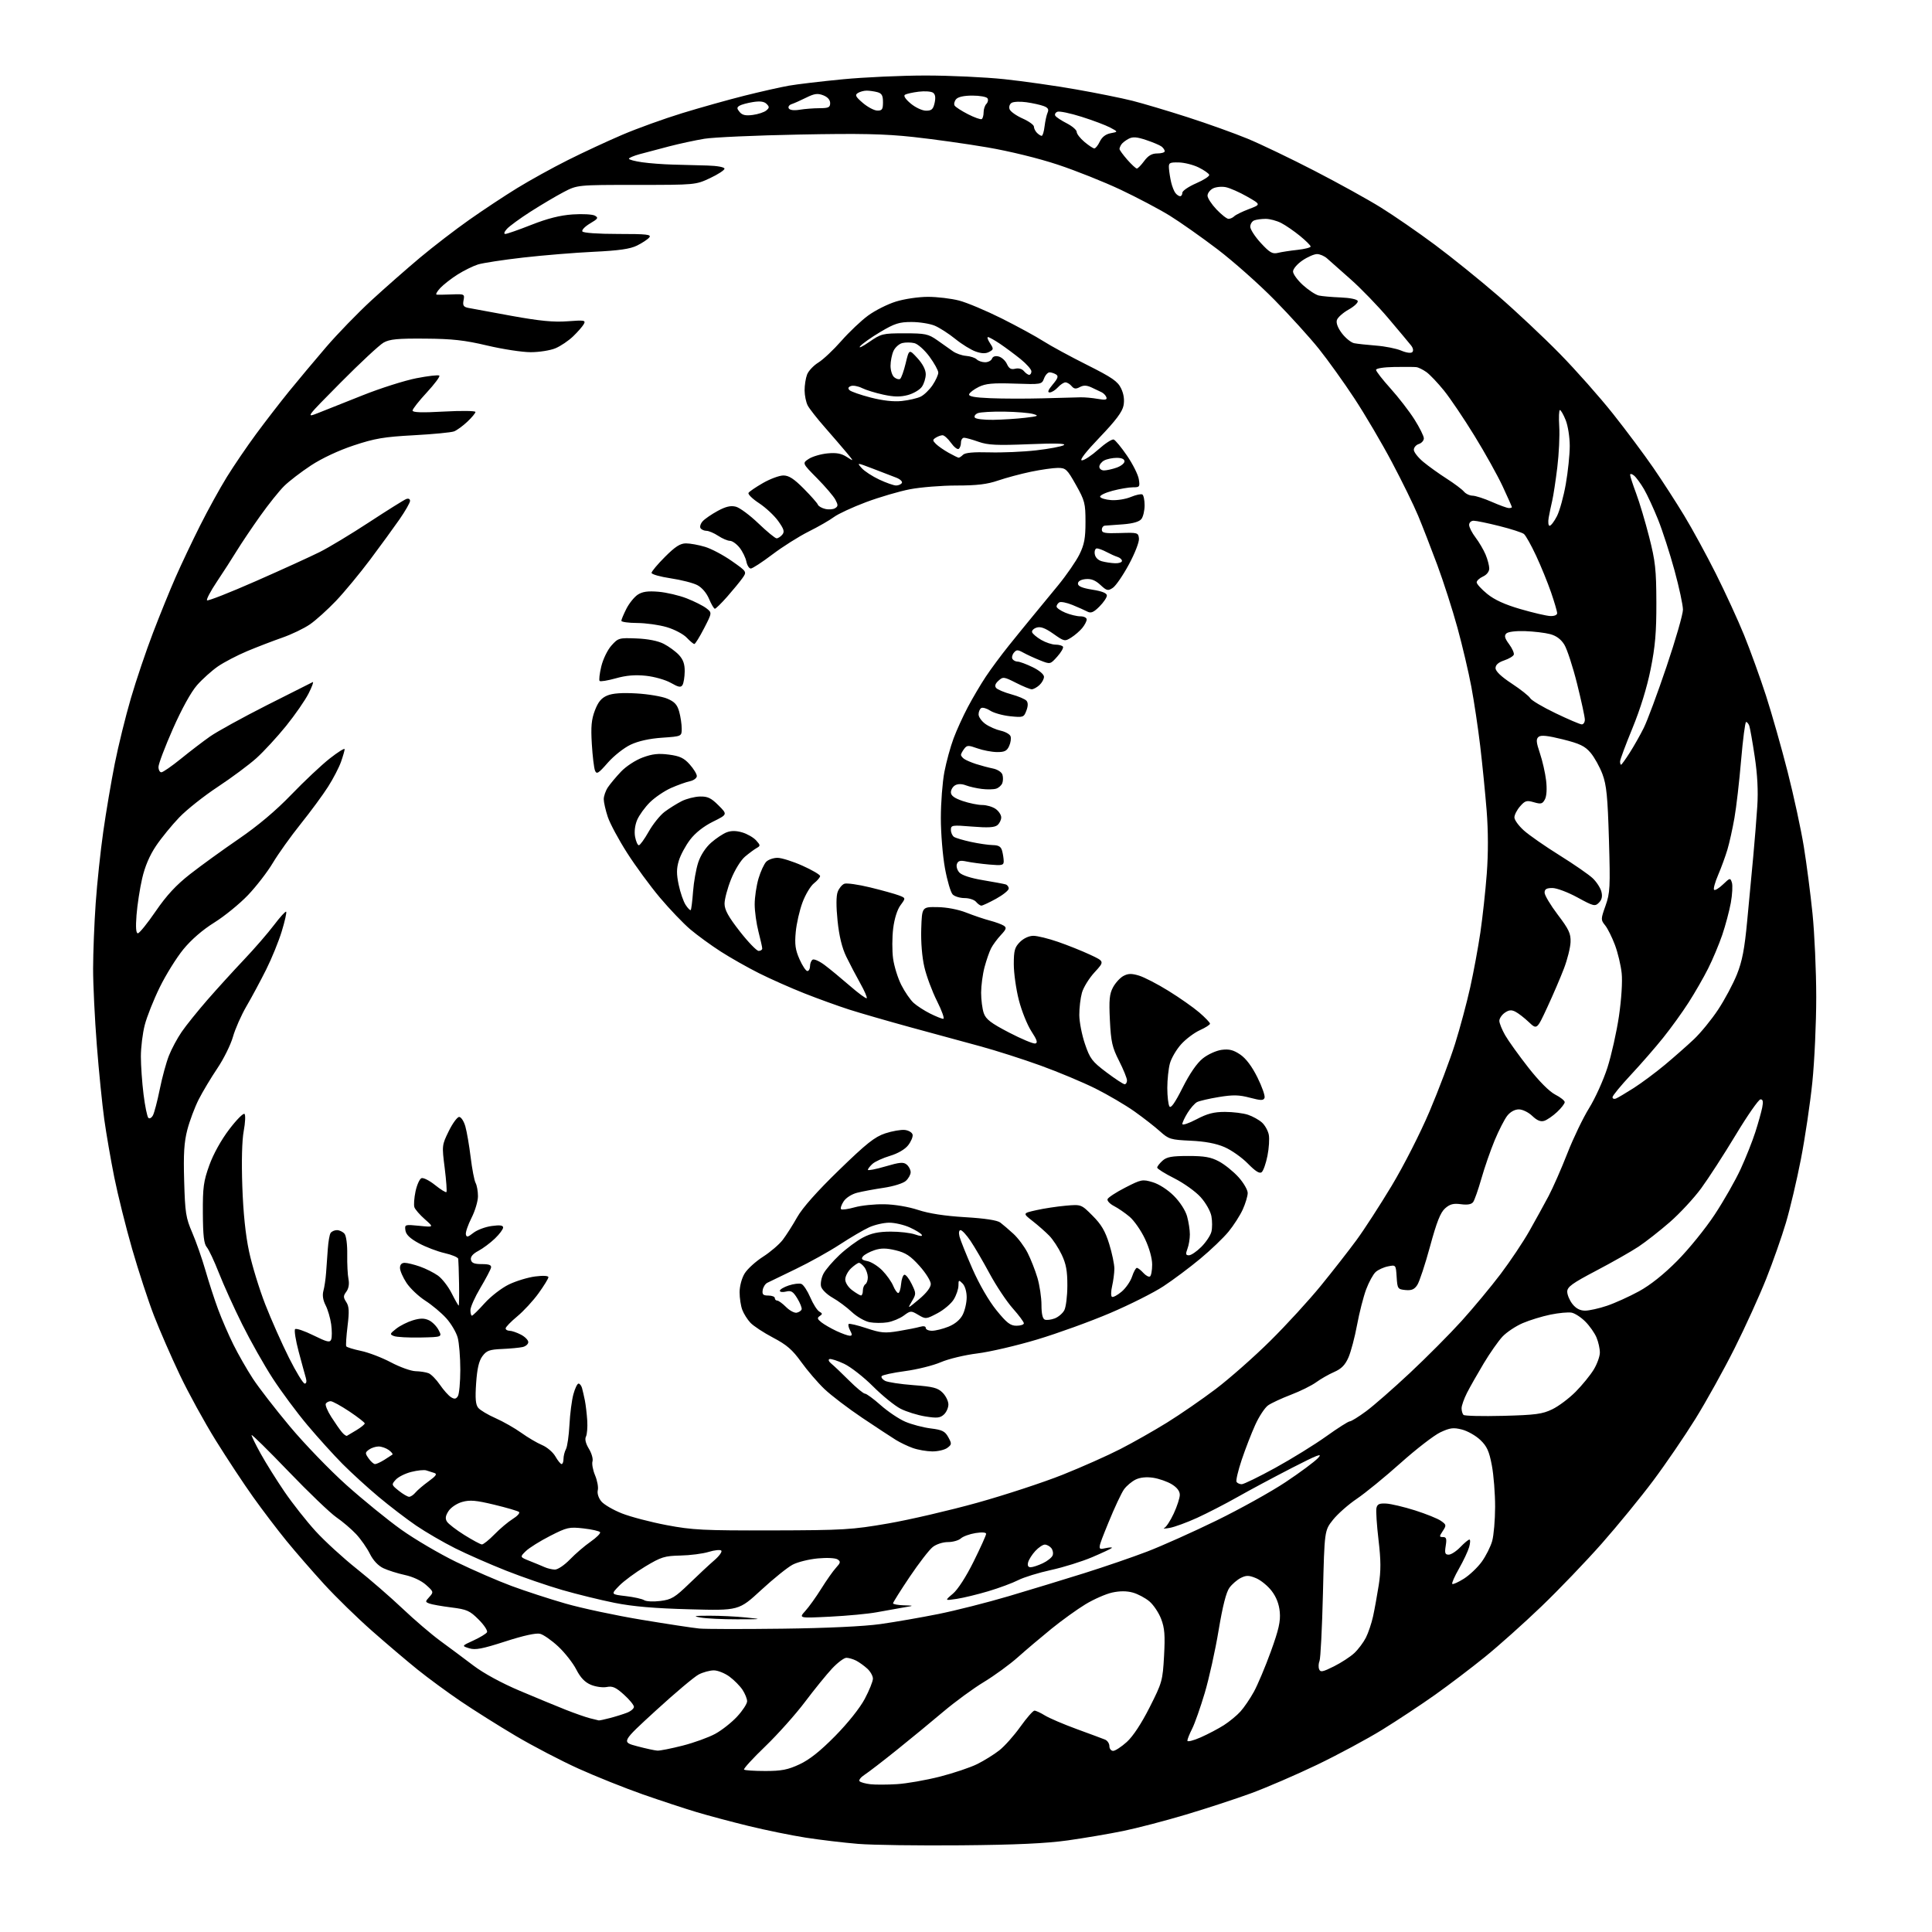 <?xml version="1.0" encoding="UTF-8" standalone="no"?>
<svg 
  version="1.1" 
  xmlns="http://www.w3.org/2000/svg" 
  xmlns:xlink="http://www.w3.org/1999/xlink" 
  xmlns:svg="http://www.w3.org/2000/svg"
  xmlns:rdf="http://www.w3.org/1999/02/22-rdf-syntax-ns#"
  xmlns:cc="http://creativecommons.org/ns#"
  xmlns:dc="http://purl.org/dc/elements/1.1/"
  viewBox="0 0 768 768"
  width="768"
  height="768"
>
<style>svg {background-color: white; }</style>"
<path stroke="none" fill="black" fill-rule="evenodd" d="M382.00,733.54C365.23,733.69 346.82,733.44 341.09,732.97C335.37,732.50 325.99,731.38 320.26,730.49C314.53,729.59 304.37,727.51 297.67,725.88C290.98,724.25 281.68,721.77 277.00,720.37C272.32,718.97 262.65,715.79 255.51,713.29C248.37,710.78 236.86,706.18 229.94,703.05C223.02,699.92 211.81,694.07 205.03,690.06C198.24,686.04 188.38,679.84 183.12,676.27C177.85,672.69 170.16,667.05 166.02,663.71C161.88,660.38 153.74,653.47 147.93,648.35C142.11,643.23 133.54,634.87 128.87,629.77C124.21,624.67 117.45,616.90 113.86,612.50C110.27,608.10 104.32,600.27 100.63,595.09C96.93,589.91 90.25,579.79 85.77,572.59C81.30,565.39 74.85,553.65 71.46,546.50C68.06,539.35 63.45,528.77 61.21,523.00C58.97,517.23 55.07,505.30 52.53,496.50C50.00,487.70 46.81,474.88 45.43,468.00C44.05,461.12 42.26,450.77 41.45,445.00C40.64,439.23 39.31,425.95 38.49,415.50C37.67,405.05 37.00,391.32 37.01,385.00C37.02,378.68 37.48,366.98 38.04,359.00C38.60,351.02 39.96,338.20 41.06,330.50C42.15,322.80 44.21,310.68 45.62,303.57C47.04,296.46 49.92,284.76 52.03,277.57C54.13,270.38 58.10,258.65 60.84,251.50C63.58,244.35 67.61,234.42 69.81,229.44C72.00,224.45 76.36,215.26 79.49,209.02C82.62,202.78 87.43,194.04 90.19,189.59C92.94,185.14 98.18,177.45 101.83,172.50C105.48,167.55 111.39,159.90 114.96,155.50C118.54,151.10 125.15,143.21 129.65,137.96C134.16,132.71 142.27,124.35 147.67,119.38C153.08,114.41 161.78,106.77 167.00,102.39C172.22,98.02 181.00,91.27 186.50,87.40C192.00,83.52 200.60,77.83 205.62,74.75C210.64,71.67 219.68,66.67 225.71,63.65C231.74,60.62 241.49,56.09 247.37,53.58C253.26,51.06 263.98,47.19 271.19,44.98C278.40,42.77 289.52,39.65 295.90,38.05C302.28,36.45 310.20,34.66 313.50,34.07C316.80,33.49 326.48,32.34 335.00,31.52C343.52,30.70 358.38,30.02 368.00,30.02C377.62,30.02 391.68,30.68 399.24,31.48C406.79,32.28 419.62,34.11 427.74,35.54C435.86,36.96 445.92,39.00 450.11,40.05C454.29,41.11 464.19,44.05 472.11,46.60C480.02,49.14 490.77,53.00 496.00,55.16C501.23,57.33 513.15,63.05 522.50,67.88C531.85,72.70 543.72,79.26 548.87,82.46C554.02,85.65 563.70,92.33 570.37,97.29C577.04,102.25 588.35,111.38 595.50,117.57C602.65,123.76 613.71,134.16 620.09,140.67C626.46,147.17 635.96,157.90 641.20,164.50C646.44,171.10 653.66,180.78 657.25,186.00C660.84,191.22 666.36,199.78 669.52,205.00C672.69,210.22 678.33,220.57 682.06,228.00C685.79,235.43 690.86,246.45 693.32,252.50C695.77,258.55 699.68,269.35 702.00,276.50C704.31,283.65 708.19,297.30 710.62,306.84C713.05,316.37 715.94,329.73 717.04,336.51C718.14,343.29 719.70,355.29 720.50,363.17C721.30,371.05 721.97,385.93 721.98,396.24C721.99,406.55 721.29,421.85 720.43,430.24C719.57,438.63 717.53,452.35 715.90,460.73C714.27,469.11 711.59,480.49 709.94,486.03C708.30,491.57 704.78,501.59 702.11,508.30C699.45,515.01 693.79,527.46 689.53,535.96C685.26,544.46 678.25,557.09 673.95,564.02C669.64,570.95 662.10,582.00 657.19,588.56C652.28,595.13 643.10,606.35 636.80,613.50C630.49,620.65 619.67,631.93 612.75,638.57C605.84,645.21 595.75,654.23 590.34,658.61C584.93,662.99 576.00,669.77 570.50,673.68C565.00,677.58 555.55,683.83 549.50,687.57C543.45,691.30 531.75,697.59 523.50,701.55C515.25,705.51 503.47,710.59 497.33,712.85C491.19,715.10 479.49,718.93 471.33,721.36C463.17,723.80 452.00,726.71 446.50,727.84C441.00,728.97 431.10,730.65 424.50,731.58C415.88,732.79 403.91,733.35 382.00,733.54zM356.50,709.23C360.35,709.00 368.00,707.66 373.50,706.27C379.00,704.87 385.75,702.60 388.50,701.23C391.25,699.86 395.20,697.40 397.27,695.77C399.35,694.13 403.10,689.92 405.61,686.40C408.12,682.88 410.65,680.00 411.22,680.00C411.79,680.00 413.67,680.87 415.38,681.93C417.10,682.99 422.78,685.42 428.00,687.33C433.23,689.24 438.29,691.12 439.25,691.51C440.21,691.90 441.00,693.07 441.00,694.11C441.00,695.15 441.67,696.00 442.50,696.00C443.32,696.00 445.75,694.41 447.91,692.47C450.38,690.23 453.72,685.17 456.99,678.70C461.97,668.86 462.18,668.10 462.73,658.26C463.18,650.02 462.96,647.17 461.57,643.55C460.63,641.08 458.52,637.94 456.90,636.57C455.27,635.20 452.30,633.62 450.30,633.07C447.86,632.40 445.15,632.40 442.08,633.07C439.56,633.63 434.80,635.72 431.50,637.72C428.20,639.72 422.13,644.09 418.01,647.43C413.90,650.77 407.88,655.86 404.63,658.76C401.39,661.65 395.31,666.08 391.12,668.62C386.93,671.15 379.68,676.46 375.00,680.41C370.32,684.37 362.00,691.22 356.50,695.63C351.00,700.05 345.24,704.48 343.70,705.48C342.16,706.48 341.26,707.65 341.70,708.08C342.14,708.51 344.07,709.04 346.00,709.26C347.93,709.48 352.65,709.47 356.50,709.23zM304.23,704.00C310.67,704.00 313.17,703.51 317.81,701.35C321.77,699.52 326.09,696.08 332.00,690.08C337.06,684.94 341.81,678.98 343.75,675.34C345.54,671.97 347.00,668.35 347.00,667.28C347.00,666.22 345.99,664.43 344.75,663.30C343.51,662.17 341.52,660.74 340.32,660.12C339.11,659.51 337.37,659.00 336.45,659.00C335.53,659.00 332.98,660.91 330.78,663.25C328.59,665.59 323.75,671.55 320.02,676.50C316.30,681.45 309.19,689.41 304.23,694.19C299.26,698.96 295.46,703.12 295.77,703.44C296.08,703.75 299.89,704.00 304.23,704.00zM261.33,695.90C262.34,695.96 266.84,695.06 271.33,693.92C275.83,692.78 281.65,690.67 284.29,689.24C286.92,687.81 290.86,684.71 293.04,682.34C295.22,679.98 297.00,677.25 296.99,676.27C296.99,675.30 296.16,673.25 295.16,671.73C294.16,670.21 291.82,667.84 289.97,666.48C288.12,665.12 285.33,664.00 283.76,664.00C282.19,664.00 279.48,664.73 277.75,665.63C276.01,666.53 268.39,672.94 260.81,679.88C247.03,692.50 247.03,692.50 253.26,694.15C256.69,695.06 260.33,695.85 261.33,695.90zM477.28,690.64C480.18,689.36 484.34,687.17 486.53,685.77C488.71,684.37 491.67,681.94 493.09,680.36C494.52,678.79 496.93,675.25 498.44,672.50C499.95,669.75 502.99,662.55 505.18,656.50C508.32,647.84 509.07,644.50 508.73,640.79C508.45,637.67 507.37,634.86 505.52,632.44C503.99,630.43 501.20,628.15 499.32,627.36C496.50,626.18 495.45,626.16 493.29,627.22C491.86,627.92 489.81,629.68 488.74,631.12C487.43,632.89 486.03,638.41 484.41,648.12C483.10,656.02 480.62,667.22 478.90,673.00C477.18,678.77 474.93,685.17 473.89,687.21C472.85,689.25 472.00,691.38 472.00,691.95C472.00,692.51 474.37,691.92 477.28,690.64zM238.00,683.89C238.28,683.95 240.30,683.52 242.50,682.94C244.70,682.37 247.74,681.41 249.25,680.83C250.76,680.24 252.00,679.19 252.00,678.50C252.00,677.80 250.21,675.61 248.02,673.64C244.81,670.74 243.49,670.15 241.20,670.61C239.64,670.92 236.81,670.53 234.91,669.74C232.49,668.73 230.75,666.91 229.07,663.63C227.75,661.06 224.53,656.96 221.92,654.52C219.31,652.08 216.05,649.80 214.69,649.46C213.10,649.06 208.11,650.16 200.87,652.50C191.70,655.46 188.97,655.98 186.52,655.22C183.50,654.27 183.50,654.27 188.21,652.11C190.80,650.92 193.22,649.46 193.58,648.86C193.95,648.27 192.47,646.00 190.29,643.82C186.73,640.26 185.61,639.76 179.39,638.98C175.58,638.50 171.66,637.81 170.68,637.43C168.99,636.78 168.99,636.67 170.70,634.78C172.42,632.88 172.38,632.72 169.34,630.01C167.46,628.33 164.10,626.76 160.96,626.09C158.08,625.47 154.23,624.25 152.40,623.39C150.31,622.39 148.33,620.28 147.03,617.66C145.90,615.37 143.44,611.86 141.57,609.85C139.70,607.85 136.16,604.83 133.70,603.14C131.25,601.45 122.66,593.22 114.62,584.85C106.58,576.48 100.00,570.01 100.00,570.47C100.00,570.93 101.64,574.28 103.65,577.90C105.66,581.53 109.92,588.33 113.10,593.00C116.29,597.67 121.86,604.73 125.47,608.68C129.08,612.63 136.42,619.35 141.77,623.60C147.12,627.86 155.32,634.98 160.00,639.42C164.68,643.86 171.43,649.64 175.00,652.26C178.57,654.87 184.50,659.29 188.18,662.08C192.27,665.18 199.43,669.08 206.68,672.14C213.18,674.89 221.43,678.30 225.00,679.71C228.57,681.11 232.85,682.61 234.50,683.03C236.15,683.45 237.72,683.84 238.00,683.89zM530.23,662.42C533.13,660.97 536.78,658.60 538.34,657.14C539.90,655.69 541.98,652.92 542.96,651.00C543.93,649.08 545.22,645.25 545.82,642.50C546.42,639.75 547.43,634.17 548.07,630.11C548.97,624.38 548.95,620.32 547.98,612.11C547.29,606.27 546.92,600.60 547.15,599.50C547.49,597.91 548.30,597.54 551.06,597.69C552.97,597.80 558.13,599.02 562.52,600.41C566.91,601.81 571.54,603.67 572.80,604.57C574.97,606.09 575.02,606.33 573.53,608.59C572.08,610.80 572.09,611.00 573.61,611.00C574.94,611.00 575.15,611.68 574.69,614.50C574.23,617.38 574.43,618.00 575.88,618.00C576.84,618.00 578.92,616.65 580.50,615.00C582.08,613.35 583.71,612.00 584.12,612.00C584.53,612.00 584.47,613.36 584.00,615.01C583.52,616.67 581.70,620.52 579.96,623.57C578.21,626.62 577.02,629.35 577.30,629.63C577.58,629.91 579.66,628.98 581.91,627.56C584.17,626.13 587.36,623.11 589.01,620.83C590.66,618.55 592.52,614.85 593.16,612.60C593.79,610.34 594.32,604.23 594.33,599.00C594.34,593.77 593.76,586.35 593.03,582.50C591.95,576.82 591.08,574.91 588.43,572.39C586.63,570.68 583.35,568.82 581.13,568.26C577.73,567.40 576.40,567.57 572.56,569.37C570.07,570.54 562.96,576.03 556.76,581.57C550.57,587.11 542.74,593.50 539.37,595.78C536.00,598.05 531.72,601.83 529.87,604.16C526.50,608.41 526.50,608.41 525.89,633.46C525.55,647.23 524.94,659.29 524.53,660.25C524.12,661.21 524.05,662.69 524.37,663.53C524.87,664.82 525.75,664.66 530.23,662.42zM311.00,647.43C328.73,647.21 343.47,646.51 350.00,645.59C355.77,644.78 366.12,642.98 373.00,641.60C379.88,640.22 392.48,637.02 401.00,634.50C409.52,631.98 423.02,627.86 431.00,625.36C438.98,622.85 450.23,618.99 456.00,616.78C461.77,614.57 474.15,609.03 483.50,604.47C492.85,599.90 505.23,593.03 511.00,589.19C516.77,585.36 522.61,581.02 523.97,579.56C525.95,577.44 523.81,578.25 513.47,583.56C506.34,587.23 496.63,592.42 491.91,595.10C487.18,597.78 479.97,601.49 475.89,603.36C471.80,605.22 466.89,607.02 464.98,607.36C463.07,607.70 462.11,607.70 462.85,607.37C463.59,607.04 465.28,604.46 466.59,601.63C467.90,598.81 468.98,595.48 468.99,594.24C469.00,592.75 467.89,591.30 465.78,590.01C464.01,588.94 460.68,587.77 458.38,587.43C455.69,587.03 453.20,587.29 451.43,588.15C449.92,588.89 447.85,590.62 446.84,592.00C445.82,593.38 443.02,599.36 440.60,605.31C436.20,616.12 436.20,616.12 439.35,615.44C441.08,615.07 442.26,615.02 441.96,615.34C441.67,615.65 438.13,617.31 434.11,619.02C430.09,620.73 422.75,623.02 417.80,624.10C412.85,625.18 406.98,626.99 404.75,628.13C402.52,629.27 397.19,631.25 392.90,632.53C388.62,633.81 382.95,635.18 380.31,635.58C375.50,636.30 375.50,636.30 378.78,633.53C380.76,631.86 384.04,626.78 387.03,620.74C389.77,615.22 392.00,610.27 392.00,609.73C392.00,609.13 390.33,609.01 387.78,609.42C385.45,609.79 382.83,610.75 381.95,611.55C381.06,612.35 378.75,613.00 376.81,613.00C374.80,613.00 372.18,613.85 370.77,614.97C369.39,616.05 365.28,621.38 361.63,626.80C357.98,632.23 355.00,636.97 355.00,637.34C355.00,637.70 356.91,638.06 359.25,638.13C363.50,638.27 363.50,638.27 359.00,639.02C356.52,639.44 351.80,640.28 348.50,640.90C345.20,641.52 336.88,642.30 330.00,642.65C317.50,643.27 317.50,643.27 320.12,640.38C321.56,638.80 324.42,634.80 326.48,631.50C328.54,628.20 331.17,624.46 332.33,623.20C334.14,621.23 334.24,620.75 332.97,619.90C332.13,619.33 328.77,619.15 325.13,619.49C321.63,619.81 317.13,620.92 315.13,621.96C313.13,622.99 307.49,627.53 302.60,632.04C293.70,640.25 293.70,640.25 274.10,639.72C260.18,639.35 251.55,638.61 244.32,637.16C238.73,636.04 229.36,633.74 223.50,632.05C217.65,630.36 207.60,626.90 201.18,624.36C194.76,621.82 185.64,617.82 180.93,615.46C176.22,613.10 169.24,609.04 165.43,606.45C161.62,603.85 154.90,598.71 150.50,595.02C146.10,591.34 139.64,585.44 136.13,581.91C132.63,578.38 126.36,571.45 122.20,566.50C118.03,561.55 111.83,553.19 108.41,547.93C104.99,542.67 99.53,532.99 96.27,526.43C93.00,519.87 88.84,510.68 87.01,506.00C85.18,501.32 83.01,496.72 82.19,495.76C81.07,494.44 80.69,491.16 80.64,482.26C80.58,471.98 80.91,469.58 83.21,463.19C84.80,458.76 87.92,453.14 91.12,448.94C94.02,445.12 96.76,442.36 97.20,442.80C97.64,443.24 97.50,446.28 96.89,449.55C96.19,453.27 95.98,461.51 96.32,471.50C96.69,482.12 97.59,490.86 99.01,497.50C100.18,503.00 103.08,512.46 105.45,518.53C107.82,524.60 112.07,534.16 114.89,539.78C117.71,545.40 120.52,550.00 121.13,550.00C121.80,550.00 121.98,549.12 121.58,547.75C121.21,546.51 119.94,541.81 118.73,537.31C117.53,532.80 116.89,528.78 117.31,528.36C117.72,527.94 120.99,529.04 124.56,530.81C130.09,533.53 131.15,533.78 131.66,532.45C131.99,531.59 131.98,528.88 131.65,526.43C131.31,523.97 130.31,520.57 129.44,518.88C128.39,516.86 128.09,514.86 128.56,513.14C128.96,511.69 129.44,508.48 129.62,506.00C129.81,503.52 130.12,499.22 130.31,496.43C130.51,493.63 130.99,490.82 131.39,490.18C131.79,489.53 132.94,489.00 133.94,489.00C134.94,489.00 136.29,489.65 136.95,490.44C137.64,491.27 138.09,494.73 138.03,498.69C137.97,502.43 138.19,506.85 138.53,508.50C138.91,510.40 138.59,512.22 137.68,513.46C136.42,515.15 136.42,515.70 137.64,517.58C138.77,519.30 138.88,521.27 138.16,527.12C137.66,531.18 137.43,534.81 137.64,535.18C137.86,535.56 140.49,536.37 143.49,537.00C146.49,537.62 151.86,539.68 155.42,541.57C158.98,543.45 163.38,545.03 165.19,545.07C167.01,545.11 169.34,545.47 170.37,545.88C171.40,546.28 173.42,548.34 174.87,550.46C176.32,552.57 178.30,554.80 179.28,555.40C180.65,556.25 181.28,556.16 182.01,555.00C182.54,554.17 182.97,549.45 182.98,544.50C182.98,539.55 182.51,533.78 181.93,531.68C181.34,529.58 179.30,526.12 177.38,524.00C175.46,521.88 171.72,518.74 169.06,517.04C166.40,515.33 163.05,512.16 161.61,509.99C160.17,507.82 159.00,505.13 159.00,504.02C159.00,502.71 159.66,502.00 160.87,502.00C161.91,502.00 164.63,502.67 166.94,503.48C169.25,504.29 172.46,505.91 174.09,507.07C175.72,508.23 178.18,511.39 179.54,514.09C180.91,516.79 182.17,519.00 182.33,519.00C182.49,519.00 182.56,515.06 182.48,510.25C182.39,505.44 182.25,501.01 182.16,500.41C182.07,499.81 179.64,498.78 176.75,498.13C173.86,497.47 169.25,495.71 166.50,494.22C162.98,492.30 161.40,490.79 161.16,489.10C160.83,486.75 160.94,486.71 166.66,487.28C172.50,487.87 172.50,487.87 168.89,484.68C166.90,482.93 165.03,480.78 164.73,479.90C164.43,479.02 164.63,476.18 165.18,473.58C165.74,470.99 166.80,468.63 167.55,468.34C168.29,468.06 170.72,469.29 172.95,471.08C175.18,472.87 177.21,474.13 177.46,473.87C177.71,473.62 177.40,469.33 176.78,464.34C175.64,455.39 175.66,455.21 178.39,449.64C179.91,446.54 181.77,444.00 182.53,444.00C183.29,444.00 184.39,445.69 184.98,447.75C185.57,449.81 186.52,455.32 187.09,460.00C187.66,464.68 188.54,469.28 189.06,470.24C189.58,471.19 190.00,473.57 190.00,475.52C190.00,477.47 188.85,481.34 187.44,484.11C186.04,486.89 185.02,489.84 185.19,490.68C185.45,491.93 185.96,491.83 188.17,490.09C189.63,488.93 192.90,487.70 195.42,487.36C198.73,486.90 200.00,487.07 200.00,487.96C200.00,488.64 198.53,490.62 196.72,492.35C194.92,494.08 191.96,496.29 190.15,497.25C187.97,498.40 186.97,499.59 187.20,500.75C187.46,502.07 188.53,502.50 191.52,502.50C194.44,502.50 195.42,502.88 195.19,503.92C195.02,504.70 193.11,508.33 190.94,511.98C188.77,515.63 187.00,519.60 187.00,520.81C187.00,522.01 187.27,523.00 187.60,523.00C187.93,523.00 190.20,520.77 192.64,518.05C195.10,515.32 199.43,511.97 202.30,510.59C205.16,509.21 209.86,507.78 212.75,507.41C215.92,507.01 218.00,507.12 218.00,507.71C218.00,508.24 216.24,511.11 214.09,514.09C211.95,517.06 208.12,521.21 205.59,523.30C203.07,525.39 201.00,527.53 201.00,528.05C201.00,528.57 201.70,529.00 202.55,529.00C203.40,529.00 205.43,529.69 207.05,530.53C208.67,531.36 210.00,532.71 210.00,533.51C210.00,534.31 208.99,535.19 207.75,535.47C206.51,535.75 202.85,536.10 199.60,536.24C194.57,536.46 193.42,536.88 191.77,539.10C190.38,540.97 189.67,544.01 189.27,549.83C188.85,555.95 189.06,558.37 190.11,559.64C190.87,560.57 193.97,562.42 197.00,563.75C200.03,565.09 204.62,567.71 207.21,569.56C209.80,571.42 213.52,573.61 215.48,574.43C217.44,575.25 219.82,577.28 220.77,578.95C221.72,580.62 222.84,581.99 223.25,581.99C223.66,582.00 224.00,581.07 224.00,579.93C224.00,578.80 224.44,577.04 224.98,576.04C225.52,575.03 226.14,570.67 226.37,566.35C226.59,562.03 227.29,556.59 227.93,554.25C228.56,551.91 229.48,550.00 229.97,550.00C230.46,550.00 231.09,550.79 231.36,551.75C231.63,552.71 232.14,554.94 232.50,556.71C232.85,558.48 233.27,562.08 233.44,564.71C233.60,567.34 233.37,570.21 232.92,571.08C232.41,572.09 232.83,573.83 234.10,575.92C235.19,577.71 235.83,579.96 235.52,580.93C235.22,581.89 235.68,584.39 236.56,586.48C237.43,588.57 237.92,591.23 237.63,592.39C237.33,593.63 237.91,595.45 239.02,596.81C240.06,598.08 243.75,600.23 247.21,601.60C250.67,602.97 258.68,605.06 265.00,606.26C275.30,608.21 279.67,608.43 307.00,608.36C335.36,608.29 338.59,608.10 353.00,605.61C361.52,604.14 377.50,600.42 388.50,597.36C399.50,594.29 414.76,589.28 422.41,586.23C430.07,583.17 440.42,578.56 445.41,575.99C450.41,573.43 458.73,568.71 463.91,565.50C469.08,562.30 477.81,556.28 483.30,552.13C488.79,547.97 498.53,539.38 504.94,533.03C511.35,526.69 520.43,516.77 525.13,511.00C529.83,505.23 536.16,497.12 539.19,493.00C542.23,488.88 548.53,479.14 553.21,471.37C558.01,463.38 564.57,450.51 568.29,441.74C571.91,433.21 576.47,421.12 578.43,414.87C580.39,408.62 583.09,398.55 584.43,392.50C585.78,386.45 587.59,376.63 588.47,370.68C589.34,364.73 590.49,354.24 591.01,347.36C591.63,339.20 591.61,330.45 590.96,322.18C590.40,315.21 589.25,303.65 588.40,296.50C587.55,289.35 585.96,278.77 584.88,273.00C583.80,267.23 581.32,256.67 579.36,249.54C577.41,242.41 573.79,231.16 571.33,224.54C568.86,217.92 565.45,209.12 563.73,205.00C562.02,200.88 557.34,191.32 553.33,183.76C549.33,176.20 542.61,164.79 538.41,158.40C534.21,152.01 527.84,143.12 524.25,138.64C520.66,134.16 512.72,125.41 506.61,119.19C500.50,112.97 490.32,103.94 484.00,99.12C477.68,94.31 469.11,88.28 464.98,85.72C460.84,83.17 452.06,78.53 445.48,75.42C438.89,72.31 427.65,67.83 420.50,65.46C412.84,62.92 401.34,60.10 392.50,58.59C384.25,57.17 370.98,55.32 363.00,54.45C351.52,53.21 342.04,53.01 317.50,53.49C300.45,53.82 283.57,54.57 280.00,55.16C276.43,55.75 270.12,57.11 266.00,58.18C261.88,59.25 256.59,60.65 254.25,61.29C251.91,61.93 250.00,62.75 250.00,63.10C250.00,63.46 252.36,64.09 255.25,64.50C258.14,64.92 263.65,65.33 267.50,65.43C271.35,65.52 277.54,65.69 281.25,65.80C285.19,65.92 288.00,66.44 288.00,67.06C288.00,67.64 285.41,69.32 282.25,70.81C276.52,73.49 276.43,73.50 253.00,73.50C229.50,73.50 229.50,73.50 224.00,76.38C220.97,77.97 215.09,81.46 210.91,84.13C206.74,86.80 202.51,89.89 201.51,90.99C200.44,92.17 200.18,93.00 200.87,93.00C201.51,93.00 206.20,91.36 211.27,89.36C217.70,86.83 222.66,85.58 227.62,85.24C231.53,84.97 235.52,85.19 236.47,85.72C237.97,86.56 237.72,86.97 234.54,88.84C232.53,90.03 231.16,91.45 231.50,92.00C231.86,92.59 237.73,93.00 245.68,93.00C257.23,93.00 259.07,93.21 258.08,94.41C257.43,95.18 255.24,96.63 253.20,97.63C250.46,98.98 246.01,99.61 236.00,100.09C228.57,100.44 215.97,101.47 208.00,102.38C200.03,103.29 191.93,104.53 190.00,105.13C188.07,105.74 184.45,107.52 181.94,109.10C179.44,110.67 176.32,113.10 175.02,114.48C173.72,115.87 173.07,117.06 173.58,117.12C174.08,117.19 176.81,117.15 179.63,117.04C184.62,116.84 184.74,116.90 184.27,119.37C183.88,121.42 184.24,122.00 186.14,122.39C187.44,122.66 195.21,124.09 203.41,125.57C214.64,127.60 220.12,128.13 225.65,127.71C232.30,127.21 232.90,127.31 232.08,128.83C231.57,129.75 229.66,131.94 227.83,133.70C226.00,135.46 222.83,137.60 220.78,138.45C218.74,139.30 214.32,140.00 210.96,140.00C207.60,140.00 199.83,138.81 193.68,137.36C184.69,135.23 179.85,134.69 169.00,134.61C158.07,134.52 154.93,134.82 152.50,136.18C150.85,137.11 143.20,144.22 135.50,151.99C121.50,166.12 121.50,166.12 126.50,164.16C129.25,163.09 137.22,159.92 144.21,157.12C151.21,154.33 160.77,151.29 165.47,150.36C170.17,149.44 174.30,148.97 174.64,149.31C174.99,149.66 172.74,152.68 169.64,156.03C166.54,159.37 164.00,162.60 164.00,163.20C164.00,163.97 167.73,164.09 176.50,163.60C183.38,163.22 189.00,163.29 189.00,163.76C189.00,164.22 187.54,165.98 185.75,167.66C183.96,169.34 181.60,171.06 180.50,171.48C179.40,171.91 172.20,172.60 164.50,173.02C152.62,173.66 149.00,174.28 140.62,177.06C134.61,179.05 127.94,182.18 123.62,185.02C119.70,187.60 114.90,191.28 112.96,193.20C111.01,195.12 106.72,200.48 103.44,205.10C100.15,209.72 95.95,215.97 94.09,219.00C92.24,222.03 88.68,227.54 86.20,231.25C83.71,234.97 81.96,238.29 82.30,238.64C82.65,238.98 91.39,235.55 101.72,231.00C112.05,226.46 123.47,221.25 127.11,219.43C130.75,217.61 139.62,212.26 146.82,207.54C154.03,202.82 160.62,198.70 161.46,198.38C162.36,198.03 163.00,198.33 163.00,199.10C163.00,199.82 161.11,203.13 158.80,206.46C156.49,209.78 151.23,217.00 147.11,222.50C142.98,228.00 136.89,235.36 133.56,238.86C130.22,242.36 125.57,246.56 123.22,248.18C120.86,249.81 115.91,252.19 112.22,253.47C108.52,254.76 102.25,257.17 98.28,258.83C94.31,260.50 89.07,263.23 86.64,264.90C84.21,266.58 80.47,269.93 78.34,272.35C75.95,275.06 72.26,281.75 68.73,289.73C65.58,296.87 63.00,303.68 63.00,304.86C63.00,306.03 63.51,307.00 64.14,307.00C64.76,307.00 68.25,304.59 71.89,301.64C75.52,298.69 80.75,294.69 83.50,292.76C86.25,290.83 96.38,285.25 106.00,280.37C115.62,275.49 123.87,271.34 124.32,271.14C124.77,270.95 124.03,272.99 122.66,275.68C121.30,278.37 117.27,284.18 113.72,288.58C110.16,292.98 104.85,298.74 101.92,301.38C98.98,304.02 92.09,309.14 86.61,312.76C81.13,316.37 74.22,321.84 71.27,324.92C68.32,327.99 64.16,333.08 62.03,336.24C59.46,340.07 57.61,344.40 56.50,349.24C55.58,353.23 54.58,359.76 54.27,363.75C53.89,368.66 54.06,371.00 54.80,371.00C55.40,371.00 58.59,367.06 61.88,362.25C66.22,355.92 70.00,351.84 75.54,347.50C79.75,344.20 88.44,337.91 94.85,333.52C102.57,328.23 109.65,322.27 115.82,315.86C120.95,310.54 127.81,304.08 131.07,301.52C134.33,298.96 137.00,297.29 137.00,297.81C137.00,298.33 136.35,300.58 135.56,302.83C134.77,305.07 132.47,309.51 130.44,312.70C128.42,315.89 123.52,322.55 119.55,327.50C115.59,332.45 110.60,339.43 108.47,343.00C106.35,346.57 101.89,352.34 98.58,355.82C95.26,359.29 89.24,364.20 85.20,366.72C80.52,369.63 76.03,373.53 72.86,377.40C70.12,380.76 65.90,387.55 63.48,392.50C61.06,397.45 58.38,404.18 57.54,407.46C56.69,410.74 56.00,416.37 56.00,419.99C56.00,423.60 56.48,430.37 57.06,435.03C57.64,439.69 58.50,443.89 58.97,444.36C59.44,444.83 60.25,444.38 60.80,443.36C61.34,442.34 62.56,437.68 63.51,433.00C64.45,428.32 66.09,422.31 67.15,419.64C68.20,416.96 70.49,412.70 72.23,410.17C73.97,407.63 78.55,401.95 82.39,397.53C86.24,393.11 92.80,385.90 96.97,381.50C101.15,377.10 106.52,370.90 108.92,367.72C111.32,364.55 113.49,362.16 113.75,362.42C114.01,362.68 113.24,366.16 112.02,370.15C110.81,374.14 108.01,381.02 105.79,385.45C103.57,389.88 100.06,396.43 97.97,400.00C95.89,403.57 93.47,409.06 92.59,412.19C91.70,415.31 88.92,420.94 86.39,424.69C83.87,428.43 80.53,434.01 78.97,437.08C77.42,440.15 75.39,445.55 74.47,449.08C73.18,454.07 72.89,458.63 73.21,469.50C73.57,482.13 73.88,484.13 76.42,490.00C77.96,493.57 80.32,500.32 81.67,505.00C83.01,509.68 85.28,516.65 86.71,520.50C88.13,524.35 90.87,530.65 92.78,534.50C94.69,538.35 98.16,544.42 100.50,548.00C102.83,551.58 109.46,560.14 115.23,567.04C120.99,573.93 131.10,584.41 137.70,590.32C144.30,596.22 154.10,604.20 159.48,608.04C164.86,611.88 174.72,617.67 181.38,620.91C188.05,624.15 197.92,628.44 203.33,630.44C208.73,632.45 218.41,635.60 224.83,637.45C231.25,639.29 244.82,642.19 255.00,643.87C265.18,645.56 275.52,647.14 278.00,647.37C280.48,647.60 295.32,647.63 311.00,647.43zM293.00,643.70C287.23,643.71 280.70,643.39 278.50,643.00C275.24,642.42 275.89,642.28 282.00,642.27C286.12,642.26 292.65,642.57 296.50,642.97C303.25,643.66 303.13,643.69 293.00,643.70zM262.50,636.41C266.92,635.86 268.25,635.06 274.00,629.50C277.57,626.04 282.07,621.85 284.00,620.19C285.92,618.53 287.15,616.81 286.72,616.38C286.29,615.96 284.04,616.19 281.72,616.90C279.40,617.62 274.35,618.27 270.50,618.35C264.17,618.49 262.83,618.91 256.45,622.74C252.58,625.08 247.92,628.52 246.11,630.39C242.82,633.78 242.82,633.78 248.72,634.47C251.97,634.85 255.28,635.58 256.07,636.10C256.85,636.61 259.75,636.76 262.50,636.41zM220.55,623.93C221.69,623.97 224.33,622.20 226.55,619.91C228.72,617.66 232.42,614.48 234.77,612.85C237.12,611.21 238.82,609.51 238.54,609.07C238.27,608.63 235.30,607.95 231.95,607.57C226.24,606.93 225.40,607.12 218.68,610.55C214.73,612.56 210.40,615.27 209.05,616.57C206.61,618.94 206.61,618.94 210.55,620.51C212.72,621.37 215.40,622.48 216.50,622.97C217.60,623.46 219.42,623.90 220.55,623.93zM409.69,623.00C410.52,623.00 412.69,622.29 414.52,621.42C416.35,620.56 418.11,619.15 418.44,618.30C418.77,617.44 418.52,616.13 417.89,615.37C417.27,614.62 416.11,614.00 415.33,614.00C414.55,614.00 412.85,615.14 411.56,616.53C410.27,617.92 408.99,619.94 408.70,621.03C408.36,622.35 408.69,623.00 409.69,623.00zM191.55,613.94C192.12,613.97 194.37,612.17 196.55,609.94C198.72,607.70 202.00,604.95 203.82,603.81C205.65,602.68 206.78,601.42 206.32,601.03C205.87,600.64 201.45,599.34 196.50,598.15C189.20,596.39 186.79,596.18 183.74,597.04C181.63,597.63 179.25,599.22 178.31,600.65C177.09,602.51 176.91,603.65 177.66,604.85C178.22,605.76 181.34,608.16 184.59,610.19C187.84,612.22 190.97,613.90 191.55,613.94zM162.63,595.00C163.25,595.00 164.37,594.25 165.13,593.33C165.88,592.42 168.24,590.40 170.38,588.85C173.35,586.69 173.88,585.91 172.63,585.52C171.73,585.23 170.29,584.78 169.43,584.50C168.56,584.23 165.89,584.50 163.49,585.11C161.09,585.71 158.31,587.10 157.32,588.20C155.56,590.14 155.59,590.26 158.51,592.59C160.15,593.91 162.01,594.99 162.63,595.00zM493.61,590.00C494.43,590.00 500.45,587.06 506.98,583.47C513.52,579.87 522.61,574.25 527.18,570.98C531.76,567.70 535.98,565.01 536.57,565.01C537.16,565.00 540.08,563.19 543.07,560.98C546.06,558.77 553.90,551.91 560.50,545.73C567.10,539.55 576.33,530.27 581.00,525.11C585.67,519.94 592.65,511.55 596.50,506.46C600.35,501.36 605.50,493.67 607.94,489.35C610.38,485.03 613.82,478.79 615.58,475.47C617.33,472.15 620.70,464.50 623.05,458.47C625.41,452.44 629.30,444.35 631.69,440.50C634.09,436.65 637.36,429.42 638.97,424.43C640.57,419.44 642.63,410.21 643.56,403.93C644.54,397.23 644.99,390.16 644.64,386.86C644.32,383.76 643.12,378.71 641.97,375.65C640.82,372.59 639.07,369.07 638.07,367.84C636.31,365.66 636.31,365.41 638.22,360.04C640.02,354.96 640.14,352.77 639.58,333.74C639.07,316.57 638.62,312.07 637.00,307.72C635.91,304.83 633.78,301.00 632.26,299.21C630.00,296.56 627.99,295.60 621.20,293.90C615.17,292.40 612.55,292.13 611.61,292.91C610.55,293.79 610.65,295.00 612.13,299.40C613.14,302.38 614.25,307.26 614.60,310.25C614.99,313.58 614.81,316.49 614.12,317.77C613.15,319.58 612.57,319.73 609.75,318.91C606.89,318.07 606.23,318.26 604.25,320.54C603.01,321.95 602.00,323.93 602.00,324.94C602.00,325.94 603.70,328.28 605.77,330.13C607.84,331.99 614.22,336.43 619.95,340.00C625.68,343.57 631.61,347.68 633.13,349.12C634.65,350.56 636.20,352.96 636.58,354.46C637.06,356.36 636.76,357.67 635.59,358.83C634.04,360.39 633.47,360.25 627.07,356.75C623.30,354.69 618.82,353.00 617.11,353.00C614.75,353.00 614.00,353.45 614.00,354.85C614.00,355.87 616.36,359.81 619.23,363.60C623.67,369.45 624.45,371.11 624.32,374.50C624.24,376.70 623.06,381.43 621.69,385.00C620.33,388.57 617.35,395.51 615.07,400.42C610.94,409.33 610.94,409.33 607.72,406.29C605.95,404.61 603.56,402.76 602.40,402.17C600.81,401.35 599.80,401.45 598.15,402.60C596.97,403.43 596.01,404.88 596.01,405.81C596.02,406.74 597.06,409.31 598.32,411.52C599.58,413.72 603.73,419.51 607.53,424.36C611.81,429.82 615.89,433.92 618.23,435.12C620.30,436.17 622.00,437.53 622.00,438.12C622.00,438.71 620.63,440.48 618.95,442.05C617.27,443.62 614.98,445.19 613.86,445.55C612.42,446.00 611.00,445.42 609.10,443.60C607.59,442.15 605.23,441.00 603.77,441.00C602.15,441.00 600.38,441.97 599.15,443.53C598.06,444.93 595.81,449.32 594.16,453.28C592.51,457.25 590.13,464.10 588.88,468.50C587.62,472.90 586.15,477.11 585.59,477.85C584.92,478.76 583.32,479.04 580.74,478.69C577.75,478.29 576.36,478.65 574.45,480.34C572.60,481.97 571.12,485.71 568.46,495.48C566.52,502.62 564.24,509.51 563.40,510.79C562.24,512.57 561.13,513.04 558.69,512.81C555.63,512.51 555.49,512.30 555.19,507.64C554.88,502.77 554.88,502.77 551.76,503.40C550.04,503.74 547.82,504.75 546.84,505.65C545.85,506.54 544.16,509.64 543.07,512.54C541.99,515.44 540.36,521.79 539.46,526.65C538.56,531.52 537.02,537.34 536.04,539.59C534.72,542.61 533.24,544.12 530.38,545.37C528.24,546.30 525.02,548.14 523.21,549.46C521.40,550.78 516.88,553.02 513.17,554.43C509.46,555.85 505.37,557.75 504.09,558.65C502.80,559.56 500.50,563.04 498.98,566.40C497.46,569.75 495.03,576.02 493.59,580.32C492.15,584.62 491.23,588.56 491.54,589.07C491.86,589.58 492.79,590.00 493.61,590.00zM149.09,582.00C149.63,582.00 151.29,581.24 152.79,580.30C154.28,579.37 155.72,578.43 156.00,578.22C156.27,578.01 155.62,577.20 154.56,576.42C153.49,575.64 151.66,575.00 150.50,575.00C149.34,575.00 147.61,575.56 146.67,576.25C145.10,577.40 145.09,577.69 146.54,579.75C147.40,580.99 148.55,582.00 149.09,582.00zM370.56,576.96C368.33,576.93 364.86,576.33 362.86,575.61C360.85,574.90 357.83,573.45 356.13,572.40C354.43,571.36 348.42,567.40 342.77,563.62C337.12,559.83 330.33,554.65 327.68,552.12C325.03,549.58 320.90,544.76 318.49,541.41C315.01,536.55 312.73,534.58 307.30,531.73C303.55,529.76 299.51,527.10 298.31,525.82C297.11,524.55 295.65,522.23 295.07,520.68C294.48,519.14 294.00,515.99 294.00,513.68C294.01,511.28 294.85,508.12 295.99,506.25C297.08,504.45 300.37,501.46 303.30,499.58C306.23,497.71 309.77,494.67 311.17,492.84C312.57,491.00 315.15,486.95 316.91,483.82C318.99,480.14 324.78,473.61 333.46,465.19C344.44,454.52 347.71,451.93 351.87,450.54C354.66,449.62 358.18,449.00 359.71,449.18C361.25,449.36 362.61,450.20 362.78,451.07C362.94,451.93 362.13,453.83 360.98,455.29C359.72,456.90 356.87,458.55 353.78,459.47C350.97,460.31 347.84,461.74 346.83,462.65C345.83,463.56 345.00,464.63 345.00,465.02C345.00,465.40 348.12,464.80 351.93,463.68C357.68,461.99 359.13,461.86 360.43,462.94C361.29,463.66 362.00,465.02 362.00,465.97C362.00,466.91 361.14,468.47 360.09,469.42C359.02,470.39 355.16,471.59 351.34,472.16C347.58,472.72 342.81,473.60 340.75,474.13C338.58,474.68 336.30,476.13 335.36,477.57C334.46,478.94 334.00,480.34 334.34,480.67C334.67,481.00 337.09,480.67 339.72,479.93C342.35,479.19 347.65,478.64 351.50,478.71C355.65,478.78 361.15,479.71 365.00,480.98C369.30,482.40 375.62,483.37 383.64,483.85C391.55,484.32 396.43,485.07 397.64,485.99C398.66,486.76 401.00,488.77 402.84,490.45C404.68,492.13 407.21,495.52 408.48,498.00C409.74,500.48 411.50,504.94 412.39,507.93C413.27,510.92 414.00,515.77 414.00,518.71C414.00,522.24 414.45,524.24 415.33,524.57C416.06,524.85 417.83,524.63 419.27,524.09C420.70,523.54 422.42,522.09 423.07,520.86C423.73,519.64 424.28,515.23 424.29,511.07C424.31,505.23 423.79,502.41 422.03,498.73C420.78,496.10 418.57,492.72 417.11,491.23C415.65,489.73 412.67,487.10 410.48,485.39C406.50,482.28 406.50,482.28 412.00,481.05C415.02,480.37 420.27,479.58 423.65,479.28C429.80,478.74 429.80,478.74 434.33,483.28C437.80,486.75 439.34,489.37 440.93,494.51C442.07,498.19 442.99,502.63 442.98,504.36C442.96,506.08 442.56,509.19 442.08,511.26C441.60,513.32 441.57,515.24 442.02,515.51C442.47,515.79 444.19,514.87 445.85,513.47C447.51,512.08 449.38,509.37 450.01,507.47C450.64,505.56 451.50,504.00 451.92,504.00C452.34,504.00 453.49,504.89 454.48,505.98C455.46,507.06 456.66,507.71 457.13,507.42C457.61,507.12 458.00,505.00 458.00,502.69C458.00,500.16 456.87,496.11 455.14,492.46C453.57,489.13 450.81,485.18 449.02,483.67C447.23,482.16 444.44,480.24 442.82,479.41C441.20,478.57 440.05,477.35 440.26,476.69C440.47,476.04 443.64,473.96 447.30,472.09C453.67,468.82 454.15,468.73 458.23,469.95C460.73,470.70 464.20,472.93 466.63,475.37C469.06,477.80 471.23,481.16 471.88,483.50C472.49,485.70 472.99,488.93 472.99,490.68C473.00,492.44 472.56,495.02 472.02,496.43C471.23,498.52 471.35,499.00 472.62,499.00C473.49,499.00 475.70,497.50 477.54,495.66C479.38,493.82 481.18,491.12 481.55,489.65C481.92,488.19 481.92,485.39 481.55,483.43C481.18,481.45 479.29,478.11 477.25,475.86C475.25,473.64 470.55,470.29 466.81,468.40C463.06,466.52 460.00,464.60 460.00,464.14C460.00,463.68 460.94,462.46 462.09,461.42C463.78,459.89 465.74,459.53 472.34,459.52C478.80,459.52 481.35,459.97 484.57,461.69C486.81,462.88 490.29,465.69 492.32,467.93C494.34,470.17 495.99,473.02 495.98,474.25C495.97,475.49 495.08,478.43 494.01,480.80C492.93,483.16 490.40,487.12 488.37,489.59C486.34,492.07 481.27,496.93 477.09,500.39C472.92,503.86 466.35,508.77 462.50,511.30C458.65,513.84 449.10,518.64 441.28,521.97C433.47,525.30 420.42,530.03 412.28,532.47C404.15,534.91 393.45,537.40 388.50,538.01C383.54,538.62 377.03,540.18 374.00,541.49C370.98,542.80 364.56,544.40 359.74,545.04C354.93,545.68 350.75,546.59 350.47,547.05C350.18,547.52 350.79,548.35 351.82,548.90C352.85,549.45 357.90,550.22 363.05,550.61C370.92,551.21 372.77,551.68 374.70,553.61C375.97,554.88 377.00,556.98 377.00,558.30C377.00,559.61 376.19,561.43 375.19,562.32C373.69,563.68 372.44,563.80 367.79,563.05C364.71,562.55 360.29,561.17 357.98,559.99C355.67,558.81 350.74,554.81 347.03,551.10C343.32,547.39 338.15,543.35 335.55,542.13C332.94,540.90 330.32,540.06 329.74,540.25C329.13,540.46 329.44,541.24 330.45,542.06C331.43,542.85 334.60,545.86 337.49,548.75C340.38,551.64 343.24,554.00 343.84,554.00C344.44,554.00 347.26,556.07 350.11,558.60C352.95,561.12 357.35,564.08 359.88,565.16C362.40,566.24 366.94,567.44 369.95,567.82C374.57,568.39 375.66,568.94 376.96,571.31C378.39,573.91 378.36,574.22 376.56,575.56C375.49,576.35 372.79,576.98 370.56,576.96zM137.93,570.75C138.24,570.59 139.96,569.56 141.74,568.48C143.53,567.39 144.99,566.20 144.99,565.83C145.00,565.47 142.25,563.33 138.89,561.08C135.52,558.84 132.17,557.00 131.45,557.00C130.72,557.00 129.85,557.43 129.52,557.96C129.19,558.50 130.16,560.86 131.66,563.21C133.17,565.57 135.06,568.30 135.88,569.27C136.69,570.25 137.61,570.91 137.93,570.75zM597.50,562.82C610.43,562.48 613.13,562.12 617.06,560.21C619.57,559.00 623.75,555.86 626.34,553.25C628.93,550.64 632.14,546.70 633.49,544.50C634.84,542.30 635.95,539.25 635.97,537.72C635.99,536.19 635.39,533.47 634.64,531.69C633.90,529.90 631.89,527.05 630.19,525.35C628.49,523.64 626.04,522.05 624.74,521.80C623.44,521.55 619.66,521.90 616.34,522.58C613.02,523.26 608.05,524.78 605.29,525.97C602.52,527.16 598.91,529.57 597.26,531.32C595.62,533.07 592.25,537.88 589.78,542.00C587.31,546.12 584.32,551.39 583.14,553.71C581.97,556.03 581.00,558.76 581.00,559.79C581.00,560.82 581.34,562.01 581.75,562.44C582.16,562.86 589.25,563.03 597.50,562.82zM167.15,531.68C162.39,531.78 157.65,531.52 156.61,531.11C154.86,530.43 154.92,530.21 157.49,528.19C159.02,526.98 162.01,525.48 164.14,524.84C167.00,523.98 168.64,523.97 170.45,524.80C171.80,525.41 173.55,527.17 174.35,528.71C175.79,531.50 175.79,531.50 167.15,531.68zM337.79,530.98C338.78,531.00 338.82,530.53 337.95,528.91C337.34,527.77 337.07,526.60 337.36,526.31C337.64,526.03 340.82,526.78 344.43,527.98C350.19,529.89 351.75,530.03 357.24,529.12C360.68,528.55 364.51,527.78 365.75,527.42C367.13,527.02 368.00,527.20 368.00,527.88C368.00,528.50 369.12,529.00 370.48,529.00C371.84,529.00 374.79,528.27 377.02,527.38C379.61,526.34 381.65,524.63 382.67,522.66C383.55,520.96 384.27,517.83 384.27,515.71C384.27,513.46 383.59,511.16 382.64,510.21C381.12,508.69 381.00,508.75 381.00,511.04C380.99,512.39 380.16,514.87 379.14,516.53C378.13,518.20 375.22,520.67 372.68,522.02C368.16,524.41 367.99,524.43 365.05,522.69C362.13,520.96 361.96,520.97 359.24,522.98C357.70,524.12 354.79,525.32 352.77,525.65C350.76,525.98 347.56,525.95 345.67,525.60C343.78,525.24 340.60,523.41 338.61,521.54C336.61,519.66 333.17,517.10 330.96,515.86C328.75,514.61 326.69,512.61 326.39,511.41C326.08,510.20 326.51,507.92 327.33,506.33C328.15,504.74 331.05,501.36 333.77,498.81C336.49,496.27 340.69,493.16 343.11,491.90C346.34,490.22 349.22,489.61 354.00,489.59C357.57,489.58 361.97,490.08 363.77,490.72C365.88,491.46 366.81,491.50 366.40,490.83C366.04,490.26 363.90,488.95 361.63,487.92C359.36,486.89 355.70,486.04 353.50,486.04C351.30,486.04 347.70,486.87 345.50,487.87C343.30,488.87 338.04,491.96 333.82,494.72C329.59,497.48 321.72,501.87 316.32,504.46C310.92,507.05 305.82,509.52 305.00,509.94C304.18,510.36 303.36,511.67 303.18,512.85C302.92,514.57 303.37,515.00 305.43,515.00C306.84,515.00 308.00,515.45 308.00,516.00C308.00,516.55 308.43,517.00 308.95,517.00C309.48,517.00 311.07,518.16 312.48,519.57C313.89,520.98 315.79,521.99 316.69,521.82C317.59,521.64 318.48,521.05 318.66,520.50C318.84,519.95 318.07,517.99 316.95,516.15C315.27,513.39 314.48,512.91 312.46,513.42C311.10,513.76 310.00,513.61 310.00,513.10C310.00,512.58 311.59,511.63 313.54,510.99C315.49,510.34 317.75,510.07 318.57,510.39C319.38,510.70 320.97,513.10 322.10,515.73C323.22,518.35 324.84,520.89 325.69,521.37C326.98,522.09 327.01,522.39 325.87,523.14C324.76,523.87 324.88,524.34 326.50,525.63C327.60,526.50 330.30,528.06 332.50,529.09C334.70,530.12 337.08,530.97 337.79,530.98zM404.05,527.00C405.67,527.00 407.00,526.57 407.00,526.03C407.00,525.50 405.01,522.83 402.59,520.10C400.16,517.37 396.03,511.17 393.41,506.32C390.80,501.47 387.36,495.59 385.78,493.25C384.20,490.91 382.43,489.00 381.84,489.00C381.21,489.00 381.04,490.02 381.42,491.56C381.78,492.96 384.08,498.71 386.54,504.33C389.23,510.47 393.03,517.04 396.05,520.78C400.17,525.87 401.63,527.00 404.05,527.00zM630.10,521.00C631.73,521.00 635.64,520.13 638.78,519.07C641.93,518.01 647.65,515.42 651.50,513.32C656.05,510.83 661.38,506.59 666.75,501.17C671.29,496.60 677.98,488.34 681.61,482.83C685.24,477.33 689.90,469.15 691.96,464.66C694.02,460.17 696.64,453.57 697.78,450.00C698.93,446.43 700.15,442.04 700.51,440.25C700.98,437.88 700.80,437.00 699.83,437.01C699.10,437.02 694.67,443.36 690.00,451.11C685.33,458.86 679.14,468.42 676.26,472.35C673.38,476.28 667.76,482.34 663.77,485.82C659.78,489.29 654.18,493.68 651.33,495.57C648.48,497.46 640.94,501.75 634.57,505.09C624.97,510.13 623.00,511.56 623.00,513.45C623.00,514.70 623.93,516.92 625.07,518.37C626.48,520.15 628.10,521.00 630.10,521.00zM365.33,516.48C368.27,514.02 370.00,511.77 370.00,510.40C370.00,509.20 367.97,505.96 365.50,503.21C361.91,499.21 359.99,497.96 356.04,497.01C352.29,496.11 350.23,496.10 347.62,496.96C345.72,497.59 343.67,498.70 343.06,499.42C342.21,500.45 342.59,500.87 344.81,501.31C346.37,501.62 349.04,503.31 350.75,505.05C352.46,506.80 354.39,509.53 355.05,511.11C355.70,512.70 356.61,514.00 357.06,514.00C357.51,514.00 358.02,512.42 358.19,510.48C358.36,508.54 358.95,506.86 359.50,506.73C360.05,506.60 361.35,508.24 362.39,510.37C364.22,514.13 364.23,514.35 362.47,517.32C360.67,520.36 360.69,520.36 365.33,516.48zM342.25,514.97C342.66,514.99 343.00,514.13 343.00,513.06C343.00,511.99 343.45,510.84 344.00,510.50C344.55,510.16 344.99,508.90 344.97,507.69C344.95,506.49 344.34,504.71 343.61,503.75C342.88,502.79 341.91,502.00 341.45,502.00C341.00,502.00 339.59,502.98 338.31,504.17C337.04,505.37 336.00,507.36 336.00,508.59C336.00,509.87 337.18,511.71 338.75,512.88C340.26,514.01 341.84,514.95 342.25,514.97zM501.54,465.96C500.71,466.65 499.08,465.64 496.03,462.53C493.65,460.10 489.46,457.15 486.73,455.98C483.39,454.54 479.00,453.71 473.28,453.45C465.35,453.08 464.57,452.84 461.15,449.76C459.14,447.94 454.57,444.38 451.00,441.84C447.43,439.31 440.45,435.21 435.50,432.73C430.55,430.26 420.75,426.15 413.71,423.60C406.68,421.05 395.88,417.60 389.71,415.92C383.55,414.25 371.07,410.86 362.00,408.38C352.93,405.89 341.90,402.71 337.50,401.30C333.10,399.88 325.10,396.99 319.72,394.86C314.34,392.73 306.24,389.14 301.72,386.87C297.20,384.60 290.35,380.73 286.50,378.25C282.65,375.78 277.21,371.81 274.40,369.44C271.60,367.06 266.16,361.37 262.32,356.81C258.47,352.24 252.60,344.23 249.26,339.00C245.92,333.77 242.47,327.35 241.60,324.72C240.72,322.08 240.00,318.92 240.00,317.69C240.00,316.45 240.74,314.33 241.65,312.97C242.56,311.61 244.90,308.81 246.86,306.74C248.86,304.63 252.63,302.17 255.46,301.12C259.33,299.69 261.75,299.42 265.91,299.97C270.24,300.54 271.90,301.32 274.16,303.86C275.72,305.60 277.00,307.69 277.00,308.50C277.00,309.30 275.76,310.23 274.25,310.55C272.74,310.87 269.36,312.08 266.74,313.24C264.13,314.40 260.35,316.96 258.36,318.92C256.37,320.89 254.09,324.04 253.29,325.91C252.40,327.99 252.08,330.62 252.46,332.66C252.81,334.50 253.48,336.00 253.95,336.00C254.42,336.00 256.19,333.56 257.87,330.58C259.55,327.60 262.41,324.05 264.21,322.70C266.02,321.34 269.06,319.45 270.96,318.48C272.86,317.52 276.12,316.69 278.21,316.63C281.30,316.55 282.67,317.20 285.61,320.14C289.22,323.75 289.22,323.75 283.41,326.63C279.72,328.46 276.40,331.07 274.33,333.79C272.53,336.15 270.51,339.91 269.84,342.14C268.90,345.26 268.89,347.46 269.79,351.73C270.43,354.78 271.67,358.38 272.56,359.73C273.44,361.07 274.35,361.99 274.58,361.76C274.80,361.53 275.22,358.23 275.50,354.42C275.78,350.61 276.71,345.38 277.57,342.80C278.51,339.95 280.53,336.86 282.68,334.98C284.63,333.27 287.41,331.41 288.86,330.86C290.66,330.17 292.64,330.18 295.09,330.91C297.06,331.50 299.53,332.92 300.57,334.07C302.31,336.00 302.33,336.24 300.78,337.10C299.86,337.62 297.78,339.16 296.16,340.52C294.48,341.94 292.10,345.79 290.61,349.51C289.17,353.09 288.01,357.48 288.02,359.26C288.03,361.69 289.56,364.45 294.09,370.25C297.42,374.51 300.79,378.00 301.57,378.00C302.36,378.00 303.00,377.57 303.00,377.05C303.00,376.53 302.32,373.51 301.50,370.34C300.68,367.17 300.00,362.28 300.00,359.47C300.00,356.66 300.69,352.05 301.52,349.23C302.36,346.40 303.75,343.40 304.60,342.55C305.45,341.70 307.46,341.00 309.06,341.00C310.67,341.00 315.14,342.41 318.99,344.13C322.85,345.86 326.00,347.71 326.00,348.24C326.00,348.77 324.90,350.07 323.56,351.13C322.22,352.18 320.17,355.59 319.01,358.71C317.84,361.82 316.63,367.13 316.32,370.50C315.86,375.41 316.16,377.57 317.82,381.32C318.96,383.89 320.36,386.00 320.94,386.00C321.52,386.00 322.00,385.13 322.00,384.06C322.00,382.99 322.47,381.83 323.04,381.47C323.62,381.12 325.75,382.08 327.79,383.61C329.83,385.13 334.32,388.84 337.77,391.83C341.22,394.83 344.27,397.07 344.53,396.80C344.80,396.53 343.65,393.88 341.98,390.91C340.31,387.93 337.80,383.15 336.41,380.29C334.71,376.77 333.58,372.15 332.95,366.07C332.36,360.32 332.37,356.15 333.00,354.51C333.53,353.10 334.72,351.66 335.64,351.31C336.56,350.95 341.18,351.61 345.91,352.76C350.63,353.91 355.75,355.34 357.29,355.92C360.08,356.98 360.08,356.98 357.96,359.84C356.66,361.60 355.54,365.17 355.05,369.10C354.62,372.62 354.60,378.00 355.02,381.06C355.44,384.12 356.91,388.85 358.29,391.56C359.67,394.28 361.86,397.46 363.15,398.64C364.44,399.81 367.39,401.73 369.71,402.89C372.03,404.05 374.39,405.00 374.97,405.00C375.55,405.00 374.44,401.85 372.50,397.99C370.56,394.14 368.28,388.03 367.45,384.42C366.52,380.45 366.04,374.44 366.21,369.18C366.50,360.50 366.50,360.50 372.64,360.59C376.34,360.64 380.92,361.52 384.14,362.79C387.09,363.95 391.30,365.38 393.50,365.95C395.70,366.53 398.17,367.43 398.98,367.95C400.23,368.76 400.06,369.34 397.85,371.70C396.42,373.24 394.67,375.60 393.98,376.95C393.28,378.30 392.11,381.68 391.37,384.45C390.63,387.23 390.02,391.80 390.01,394.60C390.01,397.41 390.48,401.07 391.06,402.74C391.91,405.18 393.88,406.69 401.11,410.45C406.06,413.02 410.75,414.98 411.54,414.81C412.62,414.58 412.24,413.39 409.99,409.95C408.36,407.44 406.11,401.86 405.01,397.54C403.90,393.22 403.00,386.81 403.00,383.29C403.00,377.85 403.36,376.55 405.45,374.45C406.92,372.99 409.07,372.00 410.78,372.00C412.36,372.00 416.77,373.08 420.57,374.40C424.38,375.71 430.11,378.01 433.29,379.49C439.08,382.19 439.08,382.19 435.12,386.49C432.94,388.85 430.67,392.53 430.08,394.65C429.49,396.77 429.02,400.75 429.04,403.50C429.06,406.25 430.07,411.43 431.29,415.00C433.28,420.86 434.13,421.97 439.81,426.25C443.28,428.86 446.54,431.00 447.06,431.00C447.58,431.00 448.00,430.31 448.00,429.47C448.00,428.63 446.58,425.14 444.85,421.72C442.11,416.33 441.63,414.17 441.20,405.59C440.80,397.44 441.03,395.11 442.45,392.46C443.41,390.69 445.26,388.66 446.58,387.96C448.44,386.96 449.82,386.93 452.74,387.81C454.81,388.43 460.10,391.16 464.50,393.89C468.90,396.61 474.41,400.48 476.75,402.49C479.09,404.51 481.00,406.50 481.00,406.93C481.00,407.35 479.18,408.52 476.96,409.52C474.75,410.52 471.40,413.03 469.53,415.10C467.66,417.17 465.66,420.58 465.07,422.68C464.49,424.78 464.02,429.20 464.02,432.50C464.03,435.80 464.41,439.09 464.87,439.82C465.44,440.72 467.07,438.41 470.10,432.38C472.94,426.74 475.79,422.60 478.13,420.74C480.15,419.12 483.48,417.62 485.63,417.33C488.61,416.94 490.30,417.37 493.00,419.19C495.29,420.74 497.66,423.89 499.85,428.30C501.69,432.01 502.96,435.65 502.68,436.40C502.24,437.53 501.29,437.52 496.83,436.35C492.53,435.21 490.15,435.16 484.50,436.09C480.65,436.72 476.75,437.63 475.84,438.10C474.93,438.58 473.24,440.50 472.09,442.36C470.94,444.21 470.00,446.22 470.00,446.81C470.00,447.41 472.52,446.57 475.60,444.95C479.92,442.68 482.52,442.00 486.95,442.00C490.11,442.00 494.23,442.51 496.10,443.14C497.97,443.76 500.46,445.15 501.64,446.21C502.82,447.27 504.04,449.45 504.36,451.05C504.68,452.65 504.44,456.44 503.83,459.47C503.23,462.50 502.20,465.42 501.54,465.96zM642.33,436.70C643.06,436.42 646.25,434.53 649.42,432.51C652.59,430.48 658.18,426.32 661.84,423.27C665.50,420.21 670.69,415.64 673.37,413.11C676.05,410.57 680.38,405.28 682.98,401.34C685.59,397.40 688.94,391.11 690.45,387.36C692.56,382.07 693.49,377.26 694.54,366.02C695.29,358.03 696.37,346.55 696.94,340.50C697.50,334.45 698.23,325.45 698.55,320.50C698.95,314.47 698.61,307.93 697.52,300.71C696.63,294.77 695.65,289.26 695.35,288.46C695.04,287.66 694.48,287.00 694.10,287.00C693.72,287.00 692.83,293.86 692.11,302.25C691.40,310.64 690.21,320.96 689.46,325.18C688.72,329.41 687.47,335.06 686.67,337.74C685.87,340.42 684.21,344.96 682.98,347.83C681.74,350.71 681.02,353.35 681.37,353.71C681.73,354.06 683.32,353.11 684.91,351.58C687.70,348.91 687.83,348.88 688.46,350.86C688.81,351.99 688.62,355.58 688.03,358.86C687.43,362.13 685.90,367.89 684.62,371.65C683.33,375.42 680.81,381.43 679.01,385.00C677.22,388.57 673.72,394.65 671.25,398.50C668.79,402.35 664.24,408.65 661.15,412.50C658.07,416.35 652.27,423.01 648.27,427.29C644.27,431.58 641.00,435.56 641.00,436.15C641.00,436.73 641.60,436.98 642.33,436.70zM390.12,360.00C389.64,360.00 388.68,359.32 388.00,358.50C387.32,357.68 385.27,357.00 383.45,357.00C381.63,357.00 379.50,356.36 378.71,355.57C377.92,354.78 376.54,350.10 375.64,345.17C374.74,340.25 374.00,331.25 374.00,325.19C374.00,319.13 374.64,310.87 375.41,306.84C376.19,302.80 377.83,296.80 379.07,293.50C380.30,290.20 382.87,284.57 384.77,281.00C386.66,277.43 389.85,272.02 391.86,269.00C393.86,265.98 397.98,260.42 401.00,256.66C404.02,252.89 408.30,247.64 410.50,244.98C412.70,242.32 417.24,236.79 420.60,232.70C423.95,228.61 427.78,223.06 429.10,220.38C431.03,216.46 431.50,213.93 431.50,207.50C431.50,200.09 431.22,199.00 427.70,192.75C424.18,186.49 423.65,186.00 420.52,186.00C418.65,186.00 413.84,186.69 409.82,187.52C405.79,188.36 399.91,189.94 396.75,191.02C392.41,192.51 388.34,193.00 380.25,193.00C374.34,193.00 366.01,193.67 361.75,194.48C357.49,195.30 349.62,197.61 344.26,199.61C338.91,201.62 333.17,204.28 331.51,205.52C329.86,206.76 325.33,209.37 321.45,211.30C317.58,213.24 311.09,217.33 307.03,220.41C302.97,223.48 299.11,226.00 298.45,226.00C297.79,226.00 297.00,224.75 296.69,223.22C296.39,221.70 295.18,219.22 294.00,217.72C292.82,216.23 291.10,215.00 290.18,214.99C289.25,214.99 287.15,214.09 285.50,213.00C283.85,211.91 281.74,211.01 280.81,211.01C279.88,211.00 278.82,210.52 278.46,209.94C278.10,209.35 278.50,208.11 279.34,207.19C280.19,206.26 282.86,204.42 285.29,203.10C288.50,201.36 290.46,200.90 292.49,201.41C294.03,201.79 298.07,204.79 301.48,208.06C304.88,211.32 308.14,214.00 308.71,214.00C309.29,214.00 310.30,213.34 310.97,212.54C311.95,211.35 311.64,210.32 309.34,207.11C307.78,204.93 304.35,201.74 301.73,200.02C299.10,198.30 297.22,196.45 297.55,195.92C297.88,195.39 300.47,193.62 303.32,191.99C306.17,190.36 309.81,189.01 311.40,189.01C313.58,189.00 315.60,190.31 319.51,194.25C322.37,197.14 324.89,199.99 325.11,200.60C325.32,201.20 326.63,201.97 328.01,202.30C329.39,202.64 331.17,202.51 331.96,202.02C333.19,201.27 333.20,200.75 332.07,198.62C331.33,197.25 328.06,193.42 324.80,190.12C318.88,184.13 318.88,184.13 321.50,182.41C322.94,181.47 326.28,180.49 328.92,180.23C332.49,179.89 334.46,180.25 336.61,181.64C339.50,183.50 339.50,183.50 336.50,179.88C334.85,177.90 330.97,173.40 327.89,169.88C324.80,166.37 321.74,162.46 321.08,161.20C320.41,159.93 319.86,157.23 319.84,155.20C319.83,153.16 320.27,150.32 320.83,148.88C321.39,147.43 323.41,145.29 325.32,144.11C327.22,142.94 331.32,139.08 334.42,135.55C337.52,132.02 342.31,127.47 345.07,125.45C347.83,123.42 352.81,120.91 356.14,119.88C359.52,118.83 365.13,118.00 368.88,118.00C372.56,118.00 378.14,118.67 381.27,119.48C384.40,120.30 392.03,123.51 398.23,126.61C404.43,129.72 411.88,133.78 414.78,135.64C417.69,137.50 425.46,141.72 432.06,145.03C442.07,150.05 444.32,151.60 445.66,154.41C446.72,156.63 447.05,158.95 446.62,161.20C446.15,163.69 443.57,167.14 437.18,173.81C431.55,179.69 428.99,183.00 430.08,183.00C431.02,183.00 433.97,181.04 436.64,178.65C439.31,176.26 442.04,174.49 442.71,174.72C443.38,174.95 445.77,177.86 448.04,181.18C450.31,184.50 452.40,188.68 452.69,190.47C453.18,193.51 453.03,193.72 450.36,193.71C448.79,193.71 445.14,194.32 442.25,195.09C439.36,195.85 437.14,196.93 437.32,197.49C437.51,198.04 439.49,198.64 441.73,198.80C443.98,198.97 447.48,198.41 449.51,197.56C451.55,196.71 453.61,196.26 454.11,196.57C454.60,196.87 455.00,198.81 455.00,200.87C455.00,202.93 454.44,205.36 453.75,206.28C452.92,207.38 450.48,208.10 446.50,208.42C443.20,208.68 439.94,208.92 439.25,208.95C438.56,208.98 438.00,209.71 438.00,210.57C438.00,211.87 439.23,212.09 445.25,211.89C452.26,211.66 452.51,211.73 452.75,214.08C452.90,215.43 451.13,219.97 448.75,224.38C446.41,228.72 443.54,232.90 442.36,233.68C440.42,234.97 439.95,234.86 437.41,232.50C435.41,230.65 433.73,229.99 431.55,230.20C429.64,230.39 428.50,231.06 428.50,232.00C428.50,233.05 430.21,233.77 434.25,234.41C438.11,235.02 440.00,235.79 440.00,236.74C440.00,237.52 438.67,239.48 437.04,241.11C434.76,243.40 433.68,243.86 432.29,243.14C431.31,242.62 428.63,241.43 426.34,240.49C424.05,239.55 421.68,239.08 421.09,239.45C420.49,239.82 420.00,240.56 420.00,241.11C420.00,241.66 421.56,242.75 423.47,243.55C425.38,244.35 428.08,245.00 429.47,245.00C430.86,245.00 431.99,245.56 431.98,246.25C431.97,246.94 431.18,248.46 430.23,249.62C429.28,250.79 427.31,252.50 425.85,253.42C423.27,255.05 423.07,255.01 418.72,251.94C415.48,249.66 413.64,248.98 412.07,249.48C410.87,249.86 410.06,250.69 410.28,251.33C410.49,251.96 412.11,253.33 413.89,254.37C415.66,255.40 418.22,256.25 419.57,256.25C420.93,256.25 422.27,256.62 422.55,257.08C422.83,257.53 421.81,259.30 420.28,261.01C417.50,264.11 417.50,264.11 413.50,262.52C411.30,261.65 408.31,260.28 406.86,259.48C404.56,258.21 404.07,258.21 403.03,259.47C402.37,260.26 402.12,261.38 402.47,261.96C402.83,262.53 403.75,263.00 404.53,263.00C405.31,263.00 407.98,263.99 410.47,265.20C413.12,266.48 415.00,268.08 415.00,269.04C415.00,269.95 414.18,271.43 413.17,272.35C412.17,273.26 410.80,274.00 410.14,274.00C409.48,274.00 406.65,272.85 403.87,271.43C399.06,269.00 398.71,268.95 396.91,270.59C395.63,271.74 395.32,272.68 395.97,273.46C396.50,274.10 399.21,275.24 402.00,276.00C404.79,276.76 407.51,277.92 408.06,278.57C408.71,279.35 408.69,280.70 407.99,282.52C406.99,285.16 406.73,285.25 401.56,284.72C398.60,284.41 395.03,283.41 393.63,282.50C392.23,281.58 390.62,281.12 390.04,281.47C389.47,281.83 389.00,282.96 389.00,283.99C389.00,285.02 390.24,286.74 391.75,287.81C393.26,288.88 395.99,290.07 397.82,290.47C399.64,290.87 401.39,291.85 401.70,292.66C402.01,293.47 401.76,295.22 401.15,296.56C400.26,298.53 399.32,298.99 396.27,298.96C394.20,298.93 390.70,298.26 388.50,297.47C384.89,296.18 384.38,296.20 383.25,297.71C382.56,298.63 382.00,299.69 382.00,300.07C382.00,300.45 382.56,301.17 383.25,301.67C383.94,302.17 386.07,303.09 388.00,303.71C389.93,304.33 392.94,305.13 394.70,305.49C396.50,305.85 398.16,306.92 398.48,307.93C398.79,308.91 398.77,310.44 398.43,311.32C398.09,312.20 396.99,313.19 395.98,313.51C394.96,313.83 392.42,313.88 390.32,313.62C388.22,313.37 385.35,312.72 383.95,312.18C382.33,311.56 380.78,311.55 379.70,312.15C378.76,312.67 378.00,313.93 378.00,314.96C378.00,316.27 379.36,317.28 382.68,318.41C385.25,319.28 388.75,320.00 390.46,320.00C392.16,320.00 394.56,320.70 395.78,321.56C397.00,322.41 398.00,323.93 398.00,324.93C398.00,325.94 397.32,327.32 396.48,328.01C395.37,328.94 392.69,329.09 386.48,328.58C378.45,327.93 378.00,328.00 378.00,329.89C378.00,330.99 378.56,332.24 379.25,332.69C379.94,333.13 382.98,334.03 386.00,334.68C389.02,335.34 392.91,335.90 394.63,335.94C397.01,335.98 397.91,336.54 398.37,338.25C398.70,339.49 398.98,341.33 398.99,342.34C399.00,343.97 398.35,344.12 393.25,343.67C390.09,343.39 386.04,342.85 384.26,342.47C381.75,341.93 380.88,342.14 380.39,343.43C380.04,344.34 380.47,345.86 381.35,346.83C382.34,347.92 385.89,349.08 390.72,349.88C395.00,350.60 399.06,351.35 399.75,351.56C400.44,351.77 400.99,352.51 400.99,353.22C400.98,353.92 398.73,355.74 395.99,357.25C393.24,358.76 390.60,360.00 390.12,360.00zM241.60,303.20C237.87,307.47 237.17,307.90 236.53,306.33C236.12,305.32 235.55,300.57 235.26,295.76C234.84,288.86 235.10,286.04 236.48,282.40C237.79,278.99 239.06,277.46 241.40,276.48C243.55,275.58 247.26,275.32 253.03,275.65C257.69,275.92 263.18,276.85 265.24,277.72C268.15,278.95 269.21,280.10 269.99,282.90C270.54,284.88 270.99,287.90 270.99,289.61C271.00,292.71 271.00,292.71 263.22,293.25C258.20,293.59 253.76,294.57 250.69,296.02C248.07,297.25 243.99,300.47 241.60,303.20zM644.40,304.00C644.61,304.00 646.16,301.86 647.82,299.25C649.49,296.64 652.00,292.21 653.40,289.40C654.80,286.60 658.89,275.62 662.47,265.00C666.06,254.38 669.00,244.19 669.00,242.36C669.00,240.54 667.49,233.52 665.65,226.77C663.81,220.02 660.86,210.90 659.09,206.50C657.32,202.10 654.81,196.66 653.50,194.42C652.19,192.18 650.41,189.76 649.56,189.05C648.70,188.34 648.00,188.21 648.00,188.76C648.00,189.31 649.08,192.63 650.39,196.13C651.71,199.63 654.04,207.45 655.58,213.50C658.03,223.08 658.39,226.43 658.43,239.50C658.46,251.30 657.98,256.96 656.16,266.00C654.71,273.25 652.03,281.92 648.93,289.45C646.22,296.03 644.00,301.99 644.00,302.70C644.00,303.42 644.18,304.00 644.40,304.00zM628.75,287.95C629.44,287.98 630.00,287.13 630.00,286.07C630.00,285.01 628.61,278.60 626.92,271.82C625.23,265.04 622.94,258.05 621.85,256.27C620.51,254.10 618.65,252.72 616.18,252.07C614.16,251.53 609.67,251.00 606.22,250.88C602.51,250.76 599.46,251.14 598.77,251.83C597.89,252.71 598.16,253.73 599.87,256.04C601.12,257.72 601.96,259.61 601.76,260.23C601.55,260.85 599.83,261.88 597.94,262.52C595.62,263.30 594.50,264.30 594.50,265.59C594.50,266.83 596.75,268.98 600.96,271.74C604.51,274.08 607.80,276.69 608.28,277.54C608.76,278.40 613.28,281.08 618.33,283.50C623.37,285.92 628.06,287.93 628.75,287.95zM271.31,272.29C270.66,273.37 269.75,273.21 266.67,271.45C264.56,270.25 260.11,268.98 256.75,268.63C252.45,268.18 248.92,268.48 244.80,269.64C241.58,270.54 238.68,271.02 238.36,270.69C238.04,270.37 238.33,267.77 239.02,264.92C239.71,262.04 241.50,258.35 243.05,256.62C245.74,253.61 246.08,253.51 253.03,253.79C257.59,253.97 261.56,254.76 263.86,255.94C265.86,256.97 268.57,258.95 269.87,260.34C271.58,262.18 272.22,264.00 272.18,266.92C272.15,269.14 271.76,271.56 271.31,272.29zM276.01,256.00C275.65,256.00 274.28,254.86 272.97,253.47C271.66,252.08 268.10,250.20 265.05,249.30C262.00,248.40 256.69,247.66 253.25,247.65C249.81,247.63 247.00,247.24 247.00,246.77C247.00,246.30 247.91,244.14 249.01,241.97C250.12,239.80 252.15,237.29 253.52,236.39C255.37,235.18 257.50,234.88 261.76,235.23C264.92,235.50 269.98,236.68 273.00,237.87C276.02,239.05 279.53,240.82 280.79,241.80C283.08,243.57 283.08,243.57 279.87,249.78C278.11,253.20 276.37,256.00 276.01,256.00zM616.25,244.88C617.85,244.95 619.00,244.48 618.99,243.75C618.99,243.06 617.90,239.35 616.58,235.50C615.25,231.65 612.58,225.08 610.63,220.91C608.68,216.73 606.50,212.85 605.79,212.27C605.08,211.70 600.70,210.28 596.06,209.12C591.42,207.95 586.80,207.00 585.81,207.00C584.79,207.00 584.00,207.72 584.00,208.66C584.00,209.57 585.15,211.82 586.55,213.66C587.95,215.50 589.75,218.56 590.55,220.47C591.35,222.38 592.00,224.86 592.00,225.99C592.00,227.21 590.99,228.51 589.50,229.18C588.12,229.81 587.00,230.85 587.00,231.49C587.00,232.14 588.88,234.20 591.18,236.08C594.07,238.44 598.19,240.32 604.43,242.13C609.42,243.58 614.74,244.82 616.25,244.88zM284.17,241.99C283.80,241.98 282.76,240.22 281.86,238.07C280.86,235.70 279.02,233.54 277.16,232.58C275.48,231.71 270.71,230.50 266.55,229.88C262.40,229.26 259.00,228.29 259.00,227.73C259.00,227.16 261.41,224.29 264.35,221.35C268.43,217.27 270.40,216.00 272.69,216.00C274.34,216.00 277.74,216.62 280.26,217.38C282.77,218.13 287.56,220.67 290.89,223.01C296.95,227.26 296.95,227.26 295.08,229.88C294.05,231.32 291.32,234.64 289.02,237.25C286.71,239.86 284.53,242.00 284.17,241.99zM443.25,223.90C444.76,223.96 446.00,223.54 446.00,222.97C446.00,222.40 445.21,221.69 444.25,221.39C443.29,221.09 441.31,220.20 439.85,219.42C438.39,218.64 436.67,218.00 436.03,218.00C435.39,218.00 435.00,218.99 435.18,220.21C435.38,221.57 436.46,222.68 438.00,223.11C439.38,223.49 441.74,223.85 443.25,223.90zM616.00,209.00C616.53,209.00 617.84,207.27 618.92,205.16C619.99,203.05 621.58,197.31 622.43,192.41C623.29,187.51 624.00,180.70 624.00,177.27C624.00,173.84 623.28,169.23 622.39,167.02C621.51,164.81 620.47,163.00 620.09,163.00C619.72,163.00 619.59,165.94 619.82,169.54C620.05,173.13 619.70,180.44 619.05,185.79C618.40,191.13 617.49,197.07 617.04,199.00C616.58,200.93 615.95,203.96 615.63,205.75C615.31,207.55 615.48,209.00 616.00,209.00zM599.75,201.96C600.44,201.98 601.00,201.82 601.00,201.60C601.00,201.39 599.35,197.67 597.34,193.35C595.33,189.03 590.27,179.95 586.09,173.17C581.92,166.38 576.48,158.32 574.00,155.25C571.52,152.19 568.38,148.87 567.00,147.89C565.62,146.92 563.83,146.03 563.00,145.94C562.17,145.84 558.24,145.82 554.25,145.88C550.04,145.95 547.00,146.43 547.00,147.03C547.00,147.59 549.59,150.92 552.75,154.42C555.91,157.93 560.19,163.46 562.25,166.71C564.31,169.97 566.00,173.36 566.00,174.25C566.00,175.14 565.10,176.15 564.00,176.50C562.90,176.85 562.01,177.89 562.02,178.82C562.03,179.74 563.73,181.90 565.80,183.62C567.87,185.34 572.04,188.33 575.07,190.27C578.11,192.21 581.18,194.52 581.92,195.40C582.65,196.28 584.20,197.02 585.37,197.04C586.54,197.06 589.98,198.17 593.00,199.50C596.02,200.83 599.06,201.94 599.75,201.96zM356.19,192.99C357.12,193.00 358.16,192.55 358.50,192.00C358.84,191.45 357.86,190.50 356.31,189.89C354.76,189.29 350.59,187.68 347.03,186.32C340.56,183.85 340.56,183.85 342.53,186.07C343.61,187.29 346.75,189.34 349.50,190.63C352.25,191.92 355.26,192.98 356.19,192.99zM438.85,187.00C439.87,187.00 442.12,186.51 443.85,185.90C445.58,185.30 447.00,184.17 447.00,183.40C447.00,182.50 445.90,182.00 443.93,182.00C442.25,182.00 440.00,182.47 438.93,183.04C437.87,183.60 437.00,184.73 437.00,185.54C437.00,186.34 437.83,187.00 438.85,187.00zM381.05,181.94C381.35,181.97 382.15,181.45 382.82,180.78C383.65,179.95 387.01,179.64 393.27,179.82C398.35,179.97 406.72,179.61 411.88,179.02C417.04,178.43 421.99,177.50 422.88,176.95C423.98,176.27 419.50,176.15 409.00,176.58C396.22,177.10 392.71,176.93 389.00,175.62C386.52,174.74 383.94,174.02 383.25,174.01C382.56,174.01 382.00,174.87 382.00,175.94C382.00,177.01 381.58,178.14 381.08,178.45C380.57,178.77 379.19,177.67 378.01,176.01C376.83,174.36 375.33,173.01 374.68,173.02C374.03,173.02 372.82,173.46 372.00,173.98C370.67,174.82 370.68,175.11 372.06,176.49C372.92,177.34 375.17,178.91 377.06,179.97C378.95,181.02 380.75,181.91 381.05,181.94zM394.81,166.89C398.49,166.83 404.20,166.47 407.50,166.08C412.72,165.47 413.14,165.28 410.72,164.58C409.19,164.13 404.02,163.71 399.22,163.63C394.42,163.56 389.68,163.83 388.69,164.24C387.69,164.65 387.15,165.44 387.50,165.99C387.84,166.55 391.13,166.95 394.81,166.89zM358.50,159.40C361.25,159.11 364.61,158.33 365.96,157.68C367.32,157.03 369.45,154.97 370.71,153.10C371.97,151.23 372.99,148.98 372.98,148.10C372.96,147.22 371.39,144.37 369.48,141.77C367.57,139.16 364.89,136.76 363.51,136.41C362.13,136.07 359.95,136.05 358.67,136.37C357.39,136.69 355.82,138.11 355.17,139.52C354.53,140.94 354.00,143.59 354.00,145.42C354.00,147.26 354.66,149.30 355.46,149.96C356.26,150.63 357.31,150.93 357.79,150.63C358.27,150.34 359.27,147.54 360.02,144.42C361.38,138.75 361.38,138.75 364.69,142.36C366.78,144.64 368.00,147.00 368.00,148.76C368.00,150.30 367.31,152.54 366.46,153.75C365.62,154.96 363.11,156.43 360.90,157.03C357.91,157.83 355.40,157.80 351.18,156.89C348.06,156.22 344.22,155.04 342.66,154.26C341.10,153.49 339.11,153.13 338.24,153.46C337.16,153.87 336.99,154.39 337.69,155.09C338.26,155.66 342.05,156.98 346.11,158.03C350.94,159.27 355.23,159.75 358.50,159.40zM414.50,158.34C421.10,158.15 427.85,157.97 429.50,157.94C431.15,157.90 434.24,158.18 436.37,158.56C439.34,159.09 440.15,158.94 439.82,157.95C439.58,157.23 438.73,156.33 437.94,155.94C437.15,155.55 435.32,154.68 433.88,154.01C431.95,153.12 430.71,153.09 429.23,153.88C427.67,154.71 426.93,154.62 425.98,153.48C425.31,152.67 424.20,152.00 423.53,152.00C422.86,152.00 421.50,152.90 420.50,154.00C419.50,155.10 418.04,156.00 417.26,156.00C416.27,156.00 416.65,155.02 418.47,152.85C420.53,150.41 420.83,149.51 419.81,148.86C419.09,148.41 417.93,148.02 417.23,148.02C416.52,148.01 415.53,149.09 415.03,150.43C414.11,152.83 413.97,152.85 403.30,152.49C394.64,152.20 391.82,152.46 389.07,153.81C387.19,154.74 385.47,156.04 385.25,156.71C384.97,157.58 387.36,158.03 393.68,158.29C398.53,158.50 407.90,158.52 414.50,158.34zM409.12,149.00C409.61,149.00 410.00,148.38 410.00,147.62C410.00,146.86 408.09,144.69 405.75,142.79C403.41,140.90 399.71,138.15 397.52,136.67C395.33,135.20 393.18,134.00 392.74,134.00C392.31,134.00 392.67,135.09 393.55,136.43C395.03,138.69 395.01,138.93 393.20,139.89C391.84,140.62 390.26,140.58 387.88,139.75C386.02,139.11 382.37,136.86 379.77,134.75C377.17,132.64 373.47,130.26 371.55,129.46C369.63,128.66 365.49,128.00 362.34,128.00C357.46,128.00 355.63,128.58 349.98,131.94C346.32,134.11 342.70,136.68 341.92,137.64C341.14,138.60 342.75,137.84 345.50,135.95C350.30,132.64 350.87,132.50 359.57,132.50C367.83,132.50 368.99,132.74 372.57,135.24C374.73,136.74 377.51,138.71 378.74,139.60C379.97,140.50 382.36,141.34 384.05,141.47C385.73,141.60 387.63,142.23 388.26,142.86C388.89,143.49 390.39,144.00 391.59,144.00C392.80,144.00 394.03,143.36 394.33,142.58C394.67,141.68 395.68,141.36 397.02,141.72C398.20,142.03 399.67,143.37 400.27,144.70C401.10,146.52 401.92,146.99 403.57,146.57C404.88,146.24 406.27,146.62 407.01,147.51C407.69,148.33 408.64,149.00 409.12,149.00zM561.41,139.97C561.95,139.44 561.75,138.36 560.91,137.30C560.13,136.31 556.07,131.46 551.87,126.50C547.68,121.55 540.93,114.58 536.87,111.00C532.82,107.43 528.63,103.72 527.56,102.75C526.50,101.79 524.69,101.00 523.54,101.00C522.40,101.00 519.78,102.14 517.73,103.54C515.68,104.93 514.00,106.90 514.00,107.92C514.00,108.94 515.79,111.38 517.97,113.36C520.16,115.33 522.97,117.18 524.22,117.47C525.48,117.75 529.39,118.10 532.92,118.24C536.68,118.39 539.50,118.98 539.72,119.66C539.93,120.29 538.29,121.84 536.06,123.08C533.84,124.33 531.75,126.20 531.43,127.23C531.06,128.40 531.81,130.37 533.46,132.54C534.91,134.43 537.08,136.18 538.29,136.43C539.51,136.67 543.42,137.10 547.00,137.38C550.58,137.65 555.08,138.55 557.00,139.37C559.04,140.24 560.88,140.49 561.41,139.97zM507.95,100.53C509.35,100.18 512.86,99.64 515.75,99.33C518.64,99.01 521.00,98.41 521.00,98.00C521.00,97.58 519.09,95.68 516.75,93.77C514.41,91.86 511.06,89.55 509.30,88.65C507.54,87.74 504.76,87.00 503.13,87.00C501.50,87.00 499.45,87.27 498.58,87.61C497.71,87.94 497.00,89.08 497.00,90.13C497.00,91.18 498.89,94.09 501.20,96.60C504.70,100.40 505.82,101.05 507.95,100.53zM488.36,87.00C489.04,87.00 490.07,86.53 490.63,85.97C491.20,85.40 493.82,84.11 496.46,83.11C501.26,81.29 501.26,81.29 495.76,78.15C492.73,76.42 488.91,74.73 487.25,74.40C485.60,74.07 483.29,74.31 482.12,74.93C480.95,75.56 480.00,76.84 480.01,77.79C480.01,78.73 481.62,81.19 483.57,83.25C485.53,85.31 487.68,87.00 488.36,87.00zM469.12,78.00C469.61,78.00 470.00,77.38 470.00,76.62C470.00,75.87 472.47,74.18 475.48,72.87C478.50,71.57 480.83,70.05 480.68,69.50C480.52,68.95 478.64,67.63 476.49,66.57C474.35,65.51 470.78,64.61 468.55,64.57C464.83,64.51 464.51,64.71 464.68,67.00C464.78,68.38 465.17,70.85 465.56,72.50C465.95,74.15 466.71,76.06 467.26,76.75C467.80,77.44 468.64,78.00 469.12,78.00zM451.92,67.00C452.31,67.00 453.62,65.65 454.84,64.00C456.44,61.84 457.89,61.00 460.03,61.00C461.66,61.00 463.00,60.61 463.00,60.12C463.00,59.64 462.44,58.80 461.75,58.26C461.06,57.72 458.31,56.56 455.64,55.67C451.88,54.41 450.30,54.30 448.64,55.17C447.46,55.79 446.17,56.79 445.77,57.40C445.36,58.00 445.02,58.82 445.02,59.22C445.01,59.61 446.40,61.52 448.10,63.47C449.81,65.41 451.53,67.00 451.92,67.00zM435.02,59.00C435.50,59.00 436.48,57.77 437.20,56.26C438.07,54.46 439.55,53.32 441.51,52.96C444.50,52.40 444.50,52.40 441.30,50.70C439.53,49.76 434.43,47.84 429.96,46.43C425.48,45.01 421.16,44.11 420.35,44.42C419.54,44.73 419.16,45.45 419.50,46.01C419.85,46.57 421.91,47.93 424.07,49.03C426.23,50.14 428.00,51.67 428.00,52.43C428.00,53.20 429.38,54.99 431.08,56.41C432.77,57.83 434.54,59.00 435.02,59.00zM414.09,54.00C414.48,54.00 414.99,52.31 415.23,50.25C415.48,48.19 416.02,45.72 416.44,44.76C417.01,43.47 416.60,42.80 414.85,42.15C413.56,41.67 410.48,40.99 408.00,40.64C405.52,40.29 402.87,40.41 402.10,40.90C401.32,41.41 400.98,42.52 401.34,43.45C401.69,44.36 404.01,46.00 406.49,47.10C408.97,48.20 411.00,49.66 411.00,50.35C411.00,51.04 411.54,52.14 412.20,52.80C412.86,53.46 413.71,54.00 414.09,54.00zM390.25,47.34C390.66,47.09 391.00,45.87 391.00,44.64C391.00,43.41 391.50,41.90 392.11,41.29C392.72,40.68 392.92,39.69 392.55,39.09C392.18,38.49 389.49,38.00 386.56,38.00C383.13,38.00 380.82,38.52 380.04,39.46C379.37,40.26 379.12,41.39 379.48,41.97C379.84,42.55 382.24,44.10 384.82,45.42C387.39,46.73 389.84,47.59 390.25,47.34zM299.25,45.69C301.35,45.41 303.76,44.62 304.59,43.93C305.87,42.86 305.89,42.46 304.72,41.30C303.77,40.34 302.13,40.12 299.31,40.57C297.09,40.92 294.68,41.58 293.95,42.03C292.86,42.70 292.87,43.14 294.02,44.53C295.05,45.77 296.42,46.07 299.25,45.69zM317.88,43.62C319.87,43.29 323.41,43.02 325.75,43.01C329.35,43.00 330.00,42.69 330.00,40.98C330.00,39.69 328.99,38.56 327.25,37.88C325.03,37.02 323.73,37.20 320.50,38.80C318.30,39.90 315.68,41.06 314.69,41.39C313.68,41.72 313.18,42.48 313.56,43.10C313.99,43.79 315.66,43.99 317.88,43.62zM348.75,43.96C350.65,43.99 351.00,43.47 351.00,40.62C351.00,37.95 350.52,37.10 348.75,36.63C347.51,36.30 345.60,36.03 344.50,36.03C343.40,36.03 341.82,36.46 341.00,36.98C339.76,37.77 340.11,38.45 343.00,40.93C344.93,42.57 347.51,43.94 348.75,43.96zM368.13,44.00C370.35,44.00 370.96,43.44 371.53,40.88C372.00,38.72 371.79,37.46 370.86,36.83C370.11,36.33 367.55,36.15 365.17,36.45C362.78,36.74 360.34,37.29 359.74,37.66C359.06,38.08 359.94,39.42 362.03,41.17C363.92,42.75 366.62,44.00 368.13,44.00z" />

</svg>